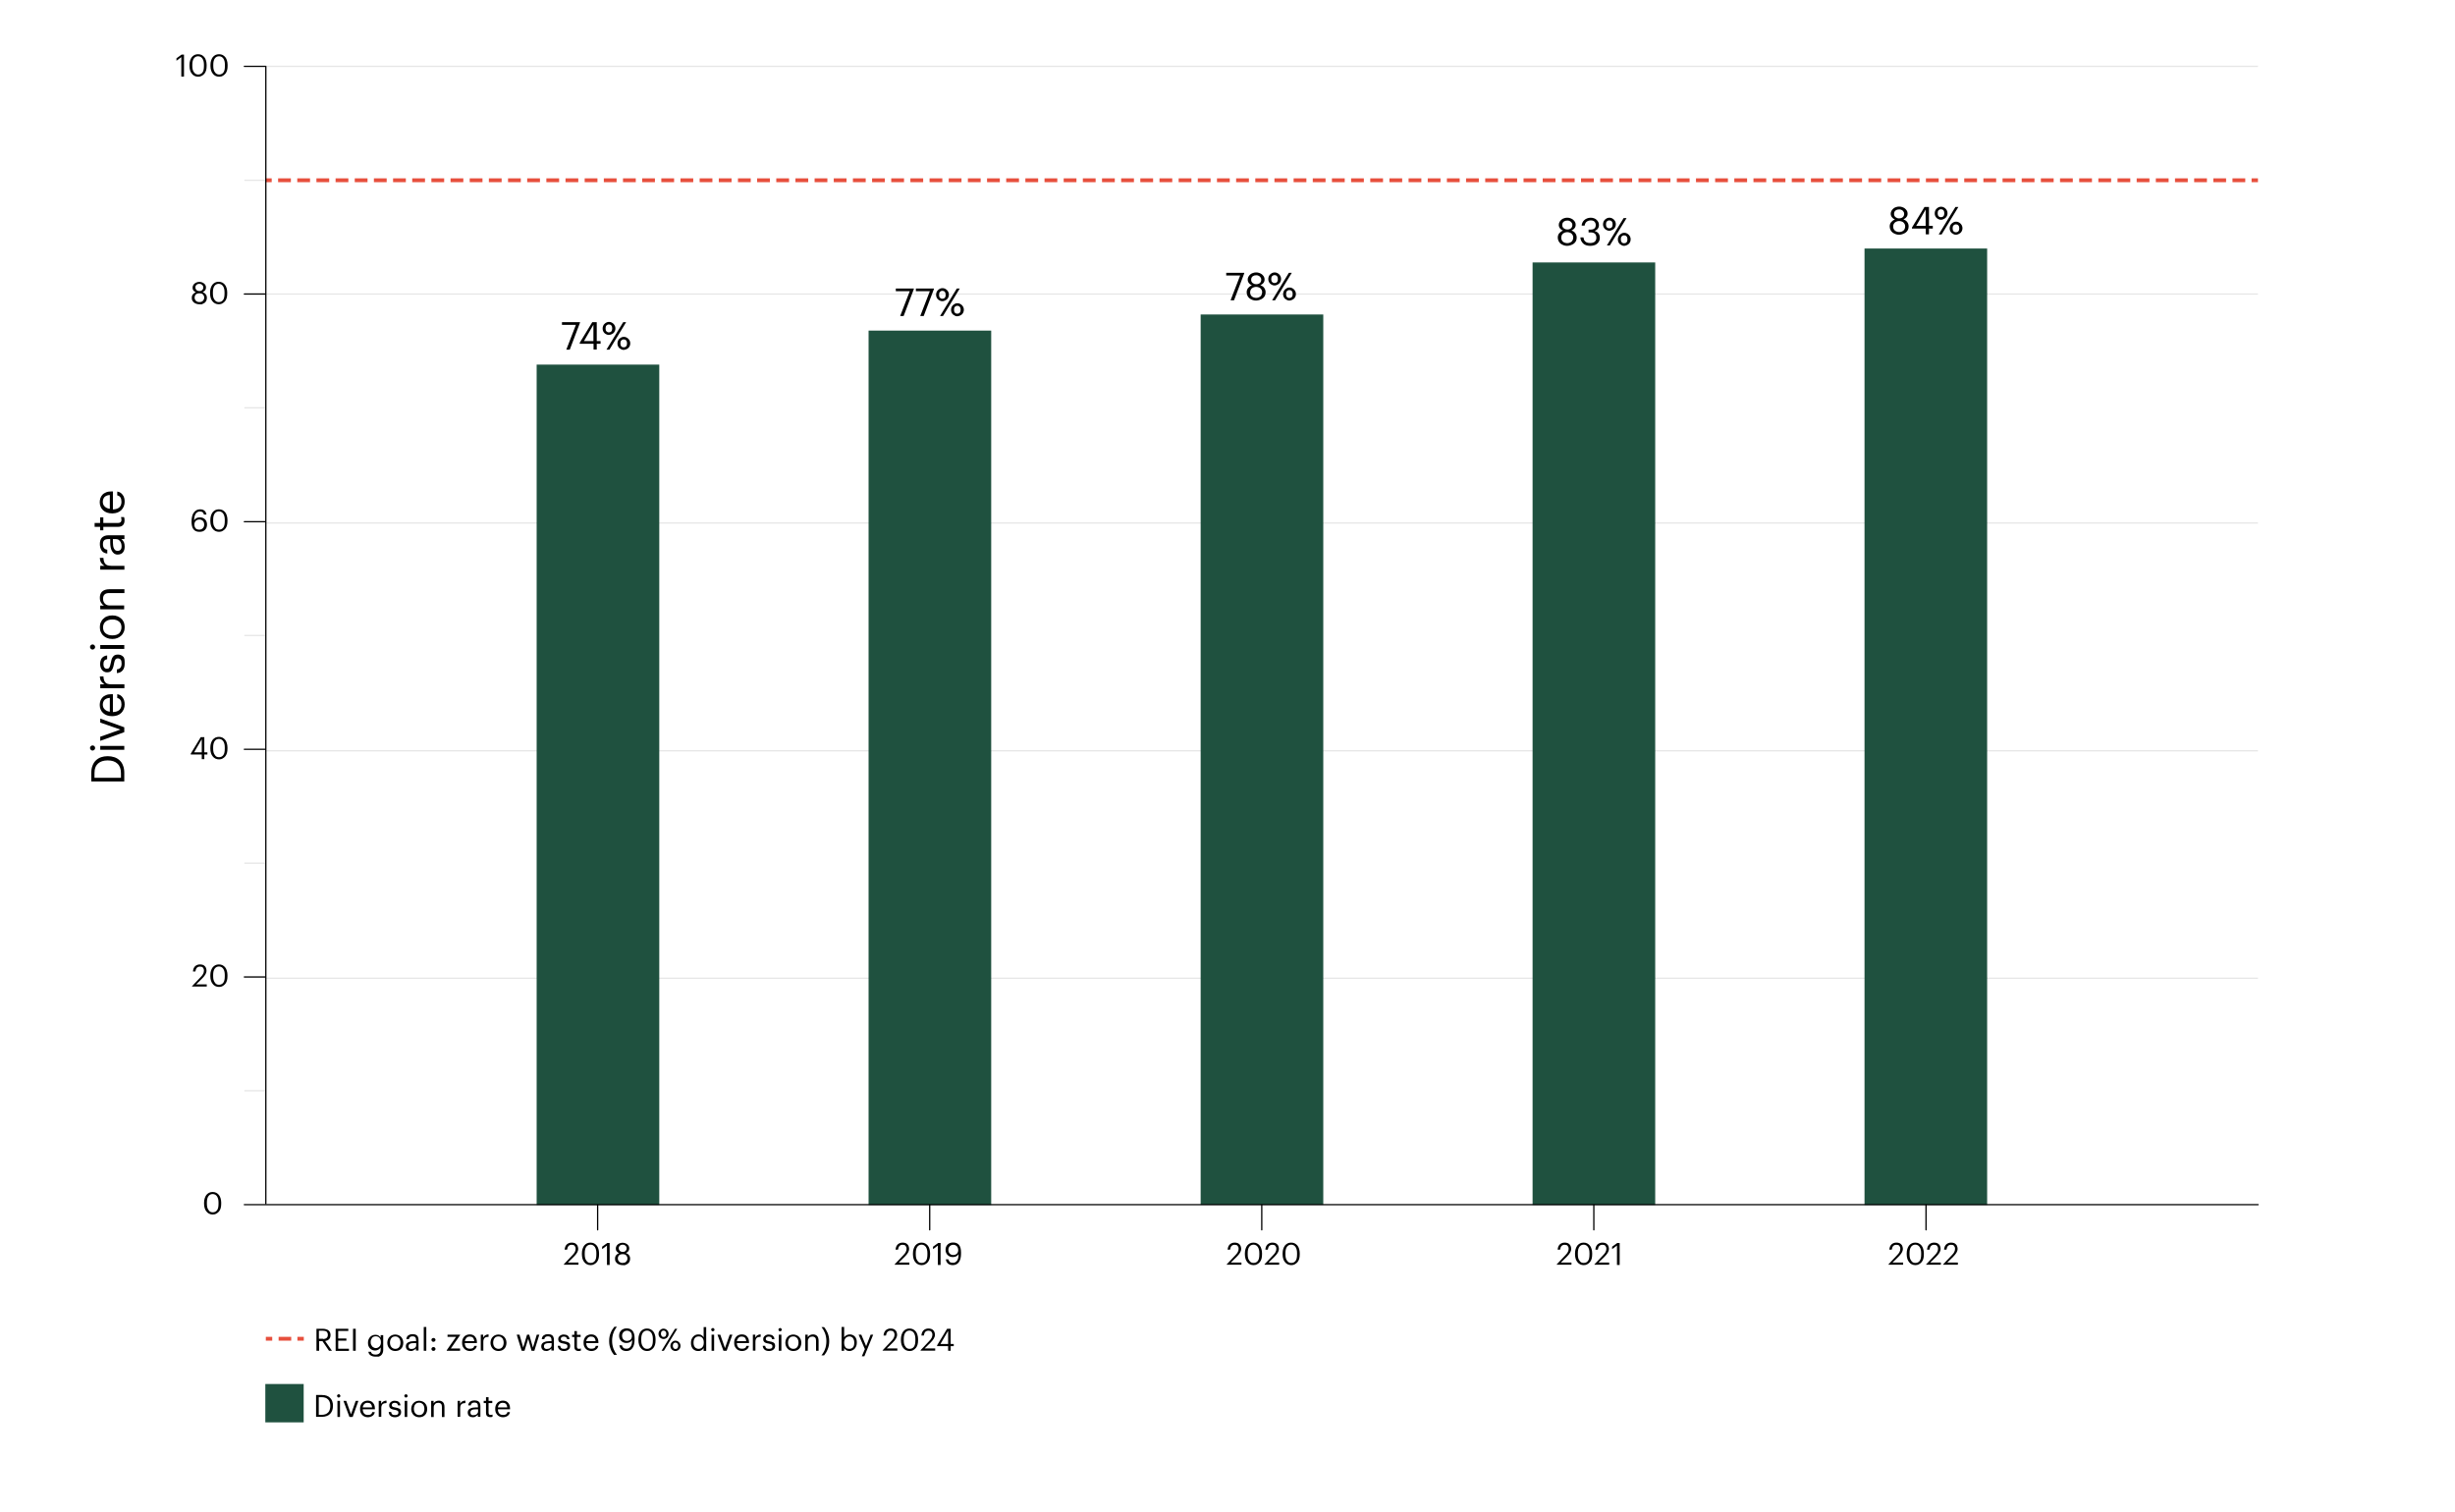 <?xml version="1.0" encoding="utf-8" standalone="no"?>
<!-- Generator: Adobe Illustrator 27.4.0, SVG Export Plug-In . SVG Version: 6.00 Build 0)  --><svg xmlns="http://www.w3.org/2000/svg" xmlns:xlink="http://www.w3.org/1999/xlink" id="Layer_1" style="enable-background:new 0 0 1920 1183;" version="1.1" viewBox="0 0 1920 1183" x="0px" xml:space="preserve" y="0px">
<style type="text/css">
	.st0{fill:none;stroke:#E6E6E6;stroke-miterlimit:10;}
	.st1{fill:none;stroke:#E74F3D;stroke-width:3;stroke-miterlimit:10;}
	.st2{fill:none;stroke:#E74F3D;stroke-width:3;stroke-miterlimit:10;stroke-dasharray:9.857,4.928;}
	.st3{enable-background:new    ;}
	.st4{fill:#1F513F;}
	.st5{fill:none;stroke:#E74F3D;stroke-width:3;stroke-miterlimit:10;stroke-dasharray:9.99,4.995;}
	.st6{fill:none;stroke:#000000;stroke-linecap:round;stroke-linejoin:round;stroke-miterlimit:10;}
</style>
<g id="lines">
	<line class="st0" x1="207.5" x2="1765.9" y1="230" y2="230"/>
	<line class="st0" x1="207.5" x2="1765.9" y1="51.9" y2="51.9"/>
	<line class="st0" x1="207.5" x2="1765.9" y1="587.3" y2="587.3"/>
	<line class="st0" x1="207.5" x2="1765.9" y1="765.2" y2="765.2"/>
	<line class="st0" x1="207.5" x2="1765.9" y1="409.1" y2="409.1"/>
</g>
<g id="Layer_6">
	<g>
		<g>
			<line class="st1" x1="207.9" x2="212.9" y1="1047.2" y2="1047.2"/>
			<line class="st2" x1="217.9" x2="230.2" y1="1047.2" y2="1047.2"/>
			<line class="st1" x1="232.6" x2="237.6" y1="1047.2" y2="1047.2"/>
		</g>
	</g>
	<g class="st3">
		<path d="M247.3,1039.4h5.2c0.8,0,1.6,0.1,2.3,0.3c0.7,0.2,1.4,0.5,1.9,0.8c0.5,0.4,1,0.9,1.3,1.5c0.3,0.6,0.5,1.3,0.5,2.2v0.1    c0,0.7-0.1,1.3-0.3,1.9s-0.5,1-0.9,1.4c-0.4,0.4-0.8,0.7-1.3,0.9c-0.5,0.2-1.1,0.4-1.7,0.5l5.3,7.6h-2.3l-5.1-7.5h-2.6v7.5h-2.1    V1039.4z M252.6,1047.4c1.2,0,2.2-0.3,2.8-0.8c0.6-0.5,1-1.3,1-2.4v-0.1c0-0.6-0.1-1.1-0.3-1.5c-0.2-0.4-0.4-0.7-0.7-1    c-0.3-0.2-0.7-0.4-1.2-0.5c-0.5-0.1-1-0.2-1.6-0.2h-3.2v6.3H252.6z"/>
		<path d="M262.4,1039.4h10v1.7h-7.9v5.9h6.4v1.7h-6.4v6.3h8.4v1.7h-10.4V1039.4z"/>
		<path d="M276.1,1039.4h2.1v17.2h-2.1V1039.4z"/>
		<path d="M293.8,1061.2c-0.9,0-1.7-0.1-2.4-0.3c-0.7-0.2-1.2-0.5-1.7-0.8c-0.5-0.3-0.8-0.8-1.1-1.2c-0.3-0.5-0.4-1-0.5-1.5h2    c0.3,1.5,1.5,2.2,3.6,2.2c1.2,0,2.2-0.3,2.9-0.9c0.7-0.6,1.1-1.6,1.1-2.9v-1.8c-0.2,0.3-0.4,0.6-0.7,0.9c-0.3,0.3-0.6,0.5-1,0.8    c-0.4,0.2-0.8,0.4-1.2,0.5c-0.4,0.1-0.9,0.2-1.3,0.2c-0.8,0-1.6-0.1-2.3-0.4c-0.7-0.3-1.3-0.7-1.8-1.2c-0.5-0.5-0.9-1.2-1.2-1.9    c-0.3-0.7-0.4-1.5-0.4-2.4v-0.2c0-0.8,0.1-1.7,0.4-2.4c0.3-0.8,0.7-1.4,1.2-2c0.5-0.6,1.1-1,1.8-1.3c0.7-0.3,1.5-0.5,2.4-0.5    c1.1,0,1.9,0.2,2.6,0.7c0.7,0.4,1.2,1,1.5,1.6v-2h2v11.7c0,0.9-0.2,1.7-0.5,2.4c-0.3,0.7-0.7,1.2-1.2,1.7c-0.5,0.4-1.2,0.8-1.9,1    C295.5,1061.1,294.7,1061.2,293.8,1061.2z M293.8,1054.5c0.6,0,1.1-0.1,1.6-0.3c0.5-0.2,0.9-0.5,1.3-0.9c0.4-0.4,0.7-0.8,0.9-1.4    c0.2-0.5,0.3-1.2,0.3-1.9v-0.2c0-1.4-0.4-2.5-1.1-3.3c-0.7-0.8-1.7-1.2-2.9-1.2c-0.6,0-1.2,0.1-1.7,0.3c-0.5,0.2-0.9,0.5-1.2,0.9    c-0.3,0.4-0.6,0.9-0.8,1.4c-0.2,0.5-0.3,1.1-0.3,1.8v0.2c0,0.7,0.1,1.3,0.3,1.8c0.2,0.5,0.5,1,0.8,1.4c0.3,0.4,0.8,0.7,1.2,0.9    C292.8,1054.4,293.3,1054.5,293.8,1054.5z"/>
		<path d="M309.1,1056.8c-0.9,0-1.7-0.2-2.5-0.5c-0.8-0.3-1.4-0.8-1.9-1.3c-0.5-0.6-1-1.2-1.3-2c-0.3-0.8-0.5-1.6-0.5-2.5v-0.2    c0-0.9,0.2-1.8,0.5-2.6c0.3-0.8,0.7-1.5,1.3-2c0.5-0.6,1.2-1,1.9-1.3c0.8-0.3,1.6-0.5,2.5-0.5c0.9,0,1.7,0.2,2.5,0.5    c0.8,0.3,1.4,0.7,2,1.3c0.5,0.6,1,1.2,1.3,2c0.3,0.8,0.5,1.6,0.5,2.6v0.2c0,0.9-0.2,1.8-0.5,2.6c-0.3,0.8-0.7,1.5-1.3,2    c-0.6,0.6-1.2,1-2,1.3C310.8,1056.6,310,1056.8,309.1,1056.8z M309.1,1055.1c0.6,0,1.2-0.1,1.7-0.3c0.5-0.2,0.9-0.5,1.3-1    c0.4-0.4,0.6-0.9,0.8-1.5s0.3-1.2,0.3-1.9v-0.2c0-0.7-0.1-1.4-0.3-2s-0.5-1.1-0.8-1.5c-0.4-0.4-0.8-0.7-1.3-1    c-0.5-0.2-1.1-0.3-1.7-0.3s-1.2,0.1-1.7,0.3c-0.5,0.2-0.9,0.5-1.3,1c-0.4,0.4-0.6,0.9-0.8,1.5s-0.3,1.2-0.3,1.9v0.2    c0,1.4,0.4,2.6,1.1,3.4S307.8,1055.1,309.1,1055.1z"/>
		<path d="M321.5,1056.8c-0.6,0-1.1-0.1-1.6-0.2s-1-0.4-1.3-0.7s-0.7-0.7-0.9-1.2c-0.2-0.5-0.3-1-0.3-1.7c0-0.7,0.2-1.3,0.5-1.8    c0.4-0.5,0.8-0.9,1.4-1.2c0.6-0.3,1.3-0.5,2-0.7c0.8-0.1,1.5-0.2,2.3-0.2h1.8v-0.9c0-1-0.2-1.7-0.6-2.2c-0.4-0.4-1.1-0.7-2.1-0.7    c-1.7,0-2.7,0.7-2.9,2.2h-2c0.1-0.7,0.2-1.3,0.5-1.8s0.7-0.9,1.1-1.2c0.5-0.3,1-0.5,1.5-0.7c0.6-0.1,1.2-0.2,1.8-0.2    c0.6,0,1.2,0.1,1.7,0.2c0.6,0.1,1,0.4,1.5,0.7s0.8,0.8,1,1.4c0.3,0.6,0.4,1.3,0.4,2.2v8.3h-2v-1.6c-0.5,0.6-1,1-1.6,1.3    S322.4,1056.8,321.5,1056.8z M321.7,1055.2c0.5,0,1-0.1,1.5-0.2c0.5-0.1,0.8-0.3,1.2-0.6c0.3-0.3,0.6-0.6,0.8-0.9    c0.2-0.4,0.3-0.8,0.3-1.3v-1.6h-1.7c-0.6,0-1.2,0-1.7,0.1c-0.5,0.1-1,0.2-1.4,0.4c-0.4,0.2-0.7,0.4-0.9,0.8    c-0.2,0.3-0.3,0.7-0.3,1.2c0,0.7,0.2,1.2,0.5,1.5S320.8,1055.2,321.7,1055.2z"/>
		<path d="M331.4,1038h2v18.6h-2V1038z"/>
		<path d="M339,1049.6c-0.4,0-0.8-0.1-1.1-0.4c-0.3-0.3-0.5-0.7-0.5-1.1s0.2-0.8,0.5-1.1s0.7-0.4,1.1-0.4s0.8,0.1,1.1,0.4    c0.3,0.3,0.5,0.7,0.5,1.1s-0.2,0.8-0.5,1.1C339.7,1049.4,339.4,1049.6,339,1049.6z M339,1056.7c-0.4,0-0.8-0.1-1.1-0.4    c-0.3-0.3-0.5-0.7-0.5-1.1s0.2-0.8,0.5-1.1s0.7-0.4,1.1-0.4s0.8,0.1,1.1,0.4c0.3,0.3,0.5,0.7,0.5,1.1s-0.2,0.8-0.5,1.1    C339.7,1056.6,339.4,1056.7,339,1056.7z"/>
		<path d="M349.3,1056.3l7.4-10.6H350v-1.7h9.8v0.4l-7.2,10.4h7.2v1.8h-10.4V1056.3z"/>
		<path d="M367.4,1056.8c-0.9,0-1.7-0.2-2.4-0.5c-0.7-0.3-1.4-0.7-1.9-1.3c-0.5-0.6-1-1.2-1.3-2c-0.3-0.8-0.4-1.7-0.4-2.6v-0.2    c0-0.9,0.1-1.8,0.4-2.6c0.3-0.8,0.7-1.5,1.2-2c0.5-0.6,1.1-1,1.9-1.3c0.7-0.3,1.5-0.5,2.4-0.5c0.7,0,1.4,0.1,2.1,0.3    c0.7,0.2,1.3,0.6,1.8,1.1s0.9,1.1,1.3,1.9c0.3,0.8,0.5,1.7,0.5,2.9v0.6h-9.5c0,1.4,0.4,2.5,1.1,3.3c0.7,0.8,1.7,1.1,3,1.1    c2,0,3.1-0.7,3.3-2.2h2c-0.2,1.3-0.8,2.2-1.8,2.9C370.1,1056.5,368.9,1056.8,367.4,1056.8z M370.9,1049.1    c-0.1-1.3-0.5-2.2-1.1-2.8c-0.6-0.6-1.5-0.8-2.5-0.8c-1,0-1.9,0.3-2.5,1s-1.1,1.5-1.2,2.6H370.9z"/>
		<path d="M375.9,1044h2v2.3c0.2-0.4,0.4-0.7,0.7-1s0.5-0.6,0.9-0.8c0.3-0.2,0.7-0.4,1.1-0.5s0.9-0.2,1.5-0.2v1.9    c-0.6,0-1.2,0.1-1.7,0.2c-0.5,0.1-0.9,0.3-1.3,0.6s-0.6,0.7-0.8,1.2s-0.3,1.1-0.3,1.9v6.9h-2V1044z"/>
		<path d="M389.8,1056.8c-0.9,0-1.7-0.2-2.5-0.5c-0.8-0.3-1.4-0.8-1.9-1.3c-0.5-0.6-1-1.2-1.3-2c-0.3-0.8-0.5-1.6-0.5-2.5v-0.2    c0-0.9,0.2-1.8,0.5-2.6c0.3-0.8,0.7-1.5,1.3-2c0.5-0.6,1.2-1,1.9-1.3c0.8-0.3,1.6-0.5,2.5-0.5c0.9,0,1.7,0.2,2.5,0.5    c0.8,0.3,1.4,0.7,2,1.3c0.5,0.6,1,1.2,1.3,2c0.3,0.8,0.5,1.6,0.5,2.6v0.2c0,0.9-0.2,1.8-0.5,2.6c-0.3,0.8-0.7,1.5-1.3,2    c-0.6,0.6-1.2,1-2,1.3C391.5,1056.6,390.7,1056.8,389.8,1056.8z M389.8,1055.1c0.6,0,1.2-0.1,1.7-0.3c0.5-0.2,0.9-0.5,1.3-1    c0.4-0.4,0.6-0.9,0.8-1.5s0.3-1.2,0.3-1.9v-0.2c0-0.7-0.1-1.4-0.3-2s-0.5-1.1-0.8-1.5c-0.4-0.4-0.8-0.7-1.3-1    c-0.5-0.2-1.1-0.3-1.7-0.3s-1.2,0.1-1.7,0.3c-0.5,0.2-0.9,0.5-1.3,1c-0.4,0.4-0.6,0.9-0.8,1.5s-0.3,1.2-0.3,1.9v0.2    c0,1.4,0.4,2.6,1.1,3.4S388.6,1055.1,389.8,1055.1z"/>
		<path d="M404.1,1044h2.2l2.9,10.1l3-10.1h1.7l2.9,10.1l3-10.1h2l-3.9,12.6h-2.2l-2.6-9.4l-2.9,9.4H408L404.1,1044z"/>
		<path d="M427.4,1056.8c-0.6,0-1.1-0.1-1.6-0.2s-1-0.4-1.3-0.7s-0.7-0.7-0.9-1.2c-0.2-0.5-0.3-1-0.3-1.7c0-0.7,0.2-1.3,0.5-1.8    c0.4-0.5,0.8-0.9,1.4-1.2c0.6-0.3,1.3-0.5,2-0.7c0.8-0.1,1.5-0.2,2.3-0.2h1.8v-0.9c0-1-0.2-1.7-0.6-2.2c-0.4-0.4-1.1-0.7-2.1-0.7    c-1.7,0-2.7,0.7-2.9,2.2h-2c0.1-0.7,0.2-1.3,0.5-1.8s0.7-0.9,1.1-1.2c0.5-0.3,1-0.5,1.5-0.7c0.6-0.1,1.2-0.2,1.8-0.2    c0.6,0,1.2,0.1,1.7,0.2c0.6,0.1,1,0.4,1.5,0.7s0.8,0.8,1,1.4c0.3,0.6,0.4,1.3,0.4,2.2v8.3h-2v-1.6c-0.5,0.6-1,1-1.6,1.3    S428.3,1056.8,427.4,1056.8z M427.6,1055.2c0.5,0,1-0.1,1.5-0.2c0.5-0.1,0.8-0.3,1.2-0.6c0.3-0.3,0.6-0.6,0.8-0.9    c0.2-0.4,0.3-0.8,0.3-1.3v-1.6h-1.7c-0.6,0-1.2,0-1.7,0.1c-0.5,0.1-1,0.2-1.4,0.4c-0.4,0.2-0.7,0.4-0.9,0.8    c-0.2,0.3-0.3,0.7-0.3,1.2c0,0.7,0.2,1.2,0.5,1.5S426.7,1055.2,427.6,1055.2z"/>
		<path d="M441.1,1056.8c-1.5,0-2.7-0.4-3.5-1.1s-1.3-1.7-1.4-3h1.9c0.1,0.7,0.3,1.3,0.8,1.8c0.4,0.4,1.2,0.6,2.2,0.6    c1,0,1.7-0.2,2.1-0.5c0.4-0.3,0.6-0.8,0.6-1.5c0-0.7-0.2-1.1-0.7-1.4c-0.5-0.3-1.2-0.5-2.2-0.7c-0.8-0.1-1.5-0.3-2.1-0.5    s-1-0.4-1.3-0.7c-0.3-0.3-0.6-0.6-0.7-1c-0.2-0.4-0.2-0.9-0.2-1.4c0-0.6,0.1-1.1,0.4-1.5c0.3-0.4,0.6-0.8,1-1.1    c0.4-0.3,0.9-0.5,1.4-0.7c0.5-0.2,1-0.2,1.5-0.2c0.6,0,1.1,0.1,1.6,0.2s1,0.3,1.4,0.6c0.4,0.3,0.7,0.7,1,1.1    c0.3,0.5,0.4,1,0.5,1.7h-1.9c-0.1-0.7-0.4-1.2-0.8-1.5c-0.4-0.3-1-0.5-1.8-0.5c-0.7,0-1.3,0.2-1.7,0.5c-0.4,0.3-0.6,0.8-0.6,1.3    c0,0.3,0,0.5,0.1,0.7c0.1,0.2,0.2,0.4,0.5,0.5c0.2,0.2,0.5,0.3,0.9,0.4s0.9,0.2,1.4,0.3c0.6,0.1,1.2,0.3,1.8,0.4    c0.5,0.2,1,0.4,1.4,0.6c0.4,0.3,0.7,0.6,0.9,1s0.3,1,0.3,1.6c0,1.2-0.4,2.1-1.2,2.8S442.7,1056.8,441.1,1056.8z"/>
		<path d="M452.6,1056.8c-1.2,0-2-0.3-2.6-0.9c-0.6-0.6-0.8-1.4-0.8-2.4v-7.7h-1.8v-1.7h1.8v-2.9h2v2.9h2.9v1.7h-2.9v7.5    c0,1.2,0.5,1.8,1.6,1.8c0.3,0,0.6,0,0.8-0.1c0.2,0,0.5-0.1,0.7-0.2v1.7c-0.2,0.1-0.4,0.1-0.7,0.2S453,1056.8,452.6,1056.8z"/>
		<path d="M462.4,1056.8c-0.9,0-1.7-0.2-2.4-0.5c-0.7-0.3-1.4-0.7-1.9-1.3c-0.5-0.6-1-1.2-1.3-2c-0.3-0.8-0.4-1.7-0.4-2.6v-0.2    c0-0.9,0.1-1.8,0.4-2.6c0.3-0.8,0.7-1.5,1.2-2c0.5-0.6,1.1-1,1.9-1.3c0.7-0.3,1.5-0.5,2.4-0.5c0.7,0,1.4,0.1,2.1,0.3    c0.7,0.2,1.3,0.6,1.8,1.1s0.9,1.1,1.3,1.9c0.3,0.8,0.5,1.7,0.5,2.9v0.6h-9.5c0,1.4,0.4,2.5,1.1,3.3c0.7,0.8,1.7,1.1,3,1.1    c2,0,3.1-0.7,3.3-2.2h2c-0.2,1.3-0.8,2.2-1.8,2.9C465,1056.5,463.8,1056.8,462.4,1056.8z M465.8,1049.1c-0.1-1.3-0.5-2.2-1.1-2.8    c-0.6-0.6-1.5-0.8-2.5-0.8c-1,0-1.9,0.3-2.5,1s-1.1,1.5-1.2,2.6H465.8z"/>
		<path d="M480.5,1060.1c-0.6-0.6-1.1-1.4-1.6-2.1s-0.9-1.6-1.3-2.6s-0.6-1.9-0.9-3c-0.2-1.1-0.3-2.2-0.3-3.4s0.1-2.3,0.3-3.4    s0.5-2,0.9-3s0.8-1.8,1.3-2.6s1-1.5,1.6-2.2h2c-0.5,0.7-1.1,1.4-1.5,2.2c-0.5,0.8-0.9,1.6-1.2,2.5c-0.4,0.9-0.6,1.9-0.8,2.9    c-0.2,1.1-0.3,2.2-0.3,3.4c0,1.2,0.1,2.4,0.3,3.4c0.2,1.1,0.5,2,0.8,2.9c0.4,0.9,0.8,1.7,1.2,2.5c0.5,0.8,1,1.5,1.5,2.2H480.5z"/>
		<path d="M489.9,1056.8c-1.6,0-2.9-0.4-3.8-1.2c-0.9-0.8-1.5-1.9-1.7-3.3h2c0.2,0.9,0.6,1.5,1.1,2c0.5,0.5,1.4,0.7,2.5,0.7    c1.4,0,2.4-0.6,3.2-1.7c0.8-1.1,1.2-2.8,1.2-5.1c-0.4,0.7-1,1.3-1.8,1.7s-1.7,0.6-2.7,0.6c-0.8,0-1.6-0.1-2.3-0.4    s-1.3-0.7-1.8-1.2c-0.5-0.5-0.9-1.1-1.2-1.8c-0.3-0.7-0.4-1.4-0.4-2.2c0-0.9,0.1-1.6,0.4-2.4c0.3-0.7,0.7-1.3,1.2-1.8    c0.5-0.5,1.1-0.9,1.9-1.2c0.7-0.3,1.5-0.4,2.5-0.4c2,0,3.6,0.7,4.6,2c1,1.3,1.5,3.2,1.5,5.7v1.1c0,2.9-0.6,5.1-1.7,6.6    S492,1056.8,489.9,1056.8z M490.3,1048.9c0.6,0,1.1-0.1,1.6-0.3c0.5-0.2,0.9-0.4,1.2-0.7c0.4-0.3,0.6-0.7,0.8-1.2    c0.2-0.5,0.3-1,0.3-1.5c0-1.4-0.4-2.5-1.1-3.2c-0.7-0.7-1.7-1.1-2.8-1.1c-0.6,0-1.1,0.1-1.5,0.3c-0.5,0.2-0.9,0.5-1.2,0.8    c-0.3,0.3-0.6,0.8-0.8,1.2c-0.2,0.5-0.3,1-0.3,1.6c0,1.2,0.3,2.2,1,2.9C488.2,1048.5,489.1,1048.9,490.3,1048.9z"/>
		<path d="M506.1,1056.8c-1,0-2-0.2-2.8-0.6c-0.8-0.4-1.6-1-2.1-1.7c-0.6-0.7-1.1-1.6-1.4-2.6c-0.3-1-0.5-2.2-0.5-3.4v-1    c0-1.3,0.2-2.4,0.5-3.4c0.3-1,0.8-1.9,1.3-2.6c0.6-0.7,1.3-1.3,2.1-1.7c0.8-0.4,1.8-0.6,2.8-0.6s2,0.2,2.8,0.6    c0.8,0.4,1.5,1,2.1,1.7c0.6,0.7,1,1.6,1.3,2.6c0.3,1,0.5,2.1,0.5,3.3v1c0,1.2-0.1,2.4-0.4,3.4c-0.3,1-0.7,1.9-1.3,2.6    c-0.6,0.7-1.3,1.3-2.1,1.7C508.1,1056.6,507.2,1056.8,506.1,1056.8z M506.1,1055.1c1.5,0,2.6-0.6,3.4-1.7s1.1-2.8,1.1-5v-1    c0-1-0.1-1.9-0.3-2.7s-0.5-1.5-0.9-2.1c-0.4-0.6-0.9-1-1.4-1.3c-0.6-0.3-1.2-0.5-1.9-0.5c-1.5,0-2.6,0.6-3.4,1.7    c-0.8,1.1-1.2,2.8-1.2,4.9v1c0,2.2,0.4,3.8,1.3,4.9C503.6,1054.6,504.7,1055.1,506.1,1055.1z"/>
		<path d="M519,1047.4c-0.5,0-1-0.1-1.5-0.3c-0.5-0.2-0.9-0.5-1.3-0.8c-0.4-0.4-0.7-0.8-0.9-1.3c-0.2-0.5-0.3-1-0.3-1.6    c0-0.6,0.1-1.1,0.3-1.6c0.2-0.5,0.5-0.9,0.9-1.3c0.4-0.4,0.8-0.6,1.2-0.9c0.5-0.2,1-0.3,1.5-0.3s1,0.1,1.5,0.3s0.9,0.5,1.3,0.9    c0.4,0.4,0.6,0.8,0.9,1.3c0.2,0.5,0.3,1,0.3,1.6c0,0.6-0.1,1.1-0.3,1.6c-0.2,0.5-0.5,0.9-0.9,1.3s-0.8,0.6-1.3,0.8    C520,1047.3,519.5,1047.4,519,1047.4z M519,1045.8c0.7,0,1.2-0.2,1.5-0.6s0.6-1,0.6-1.9c0-0.8-0.2-1.4-0.6-1.8    c-0.4-0.4-0.9-0.7-1.5-0.7c-0.6,0-1.2,0.2-1.5,0.6c-0.4,0.4-0.6,1.1-0.6,1.9c0,0.8,0.2,1.4,0.6,1.8    C517.8,1045.6,518.3,1045.8,519,1045.8z M527.9,1039.4h1.8l-10.5,17.2h-1.8L527.9,1039.4z M528.3,1056.8c-0.5,0-1-0.1-1.5-0.3    c-0.5-0.2-0.9-0.5-1.3-0.8c-0.4-0.4-0.7-0.8-0.9-1.3c-0.2-0.5-0.3-1-0.3-1.6c0-0.6,0.1-1.1,0.3-1.6c0.2-0.5,0.5-0.9,0.9-1.3    c0.4-0.4,0.8-0.6,1.2-0.9c0.5-0.2,1-0.3,1.5-0.3s1,0.1,1.5,0.3c0.5,0.2,0.9,0.5,1.3,0.9c0.4,0.4,0.6,0.8,0.9,1.3    c0.2,0.5,0.3,1,0.3,1.6c0,0.6-0.1,1.1-0.3,1.6c-0.2,0.5-0.5,0.9-0.9,1.3c-0.4,0.4-0.8,0.6-1.3,0.8    C529.3,1056.7,528.8,1056.8,528.3,1056.8z M528.3,1055.2c0.7,0,1.2-0.2,1.5-0.6s0.6-1,0.6-1.9c0-0.8-0.2-1.4-0.6-1.8    c-0.4-0.4-0.9-0.7-1.5-0.7c-0.6,0-1.2,0.2-1.5,0.6c-0.4,0.4-0.6,1.1-0.6,1.9c0,0.8,0.2,1.4,0.6,1.8    C527.1,1055,527.6,1055.2,528.3,1055.2z"/>
		<path d="M546.1,1056.8c-0.8,0-1.6-0.1-2.3-0.4c-0.7-0.3-1.3-0.7-1.8-1.2c-0.5-0.5-0.9-1.2-1.2-2c-0.3-0.8-0.4-1.7-0.4-2.6v-0.2    c0-1,0.1-1.8,0.4-2.6c0.3-0.8,0.7-1.5,1.2-2.1c0.5-0.6,1.1-1,1.8-1.4c0.7-0.3,1.5-0.5,2.4-0.5c1.1,0,1.9,0.2,2.6,0.7    c0.7,0.4,1.2,1,1.5,1.6v-8h2v18.6h-2v-2.2c-0.2,0.3-0.4,0.6-0.7,0.9c-0.3,0.3-0.6,0.5-1,0.8c-0.4,0.2-0.8,0.4-1.2,0.5    C547,1056.7,546.6,1056.8,546.1,1056.8z M546.3,1055.1c0.6,0,1.1-0.1,1.6-0.3c0.5-0.2,1-0.5,1.3-0.9c0.4-0.4,0.7-0.9,0.9-1.5    c0.2-0.6,0.3-1.3,0.3-2.1v-0.2c0-1.6-0.4-2.8-1.1-3.6c-0.7-0.8-1.7-1.1-2.9-1.1c-1.2,0-2.2,0.4-2.9,1.2c-0.7,0.8-1.1,2-1.1,3.5    v0.2c0,0.8,0.1,1.5,0.3,2.1s0.5,1.1,0.8,1.4c0.3,0.4,0.7,0.7,1.2,0.9C545.3,1055,545.8,1055.1,546.3,1055.1z"/>
		<path d="M557.5,1041.4c-0.4,0-0.7-0.1-0.9-0.4s-0.4-0.6-0.4-0.9c0-0.4,0.1-0.7,0.4-0.9s0.6-0.4,0.9-0.4s0.7,0.1,0.9,0.4    s0.4,0.6,0.4,0.9c0,0.4-0.1,0.7-0.4,0.9S557.8,1041.4,557.5,1041.4z M556.5,1044h2v12.6h-2V1044z"/>
		<path d="M561.1,1044h2.2l3.7,10.5l3.7-10.5h2.1l-4.5,12.6h-2.5L561.1,1044z"/>
		<path d="M580.2,1056.8c-0.9,0-1.7-0.2-2.4-0.5c-0.7-0.3-1.4-0.7-1.9-1.3c-0.5-0.6-1-1.2-1.3-2c-0.3-0.8-0.4-1.7-0.4-2.6v-0.2    c0-0.9,0.1-1.8,0.4-2.6c0.3-0.8,0.7-1.5,1.2-2c0.5-0.6,1.1-1,1.9-1.3c0.7-0.3,1.5-0.5,2.4-0.5c0.7,0,1.4,0.1,2.1,0.3    c0.7,0.2,1.3,0.6,1.8,1.1s0.9,1.1,1.3,1.9c0.3,0.8,0.5,1.7,0.5,2.9v0.6h-9.5c0,1.4,0.4,2.5,1.1,3.3c0.7,0.8,1.7,1.1,3,1.1    c2,0,3.1-0.7,3.3-2.2h2c-0.2,1.3-0.8,2.2-1.8,2.9C582.8,1056.5,581.6,1056.8,580.2,1056.8z M583.6,1049.1    c-0.1-1.3-0.5-2.2-1.1-2.8c-0.6-0.6-1.5-0.8-2.5-0.8c-1,0-1.9,0.3-2.5,1s-1.1,1.5-1.2,2.6H583.6z"/>
		<path d="M588.7,1044h2v2.3c0.2-0.4,0.4-0.7,0.7-1s0.5-0.6,0.9-0.8c0.3-0.2,0.7-0.4,1.1-0.5s0.9-0.2,1.5-0.2v1.9    c-0.6,0-1.2,0.1-1.7,0.2c-0.5,0.1-0.9,0.3-1.3,0.6s-0.6,0.7-0.8,1.2s-0.3,1.1-0.3,1.9v6.9h-2V1044z"/>
		<path d="M601.4,1056.8c-1.5,0-2.7-0.4-3.5-1.1s-1.3-1.7-1.4-3h1.9c0.1,0.7,0.3,1.3,0.8,1.8c0.4,0.4,1.2,0.6,2.2,0.6    c1,0,1.7-0.2,2.1-0.5c0.4-0.3,0.6-0.8,0.6-1.5c0-0.7-0.2-1.1-0.7-1.4c-0.5-0.3-1.2-0.5-2.2-0.7c-0.8-0.1-1.5-0.3-2.1-0.5    s-1-0.4-1.3-0.7c-0.3-0.3-0.6-0.6-0.7-1c-0.2-0.4-0.2-0.9-0.2-1.4c0-0.6,0.1-1.1,0.4-1.5c0.3-0.4,0.6-0.8,1-1.1    c0.4-0.3,0.9-0.5,1.4-0.7c0.5-0.2,1-0.2,1.5-0.2c0.6,0,1.1,0.1,1.6,0.2s1,0.3,1.4,0.6c0.4,0.3,0.7,0.7,1,1.1    c0.3,0.5,0.4,1,0.5,1.7h-1.9c-0.1-0.7-0.4-1.2-0.8-1.5c-0.4-0.3-1-0.5-1.8-0.5c-0.7,0-1.3,0.2-1.7,0.5c-0.4,0.3-0.6,0.8-0.6,1.3    c0,0.3,0,0.5,0.1,0.7c0.1,0.2,0.2,0.4,0.5,0.5c0.2,0.2,0.5,0.3,0.9,0.4s0.9,0.2,1.4,0.3c0.6,0.1,1.2,0.3,1.8,0.4    c0.5,0.2,1,0.4,1.4,0.6c0.4,0.3,0.7,0.6,0.9,1s0.3,1,0.3,1.6c0,1.2-0.4,2.1-1.2,2.8S603,1056.8,601.4,1056.8z"/>
		<path d="M610.1,1041.4c-0.4,0-0.7-0.1-0.9-0.4s-0.4-0.6-0.4-0.9c0-0.4,0.1-0.7,0.4-0.9s0.6-0.4,0.9-0.4s0.7,0.1,0.9,0.4    s0.4,0.6,0.4,0.9c0,0.4-0.1,0.7-0.4,0.9S610.5,1041.4,610.1,1041.4z M609.1,1044h2v12.6h-2V1044z"/>
		<path d="M620.4,1056.8c-0.9,0-1.7-0.2-2.5-0.5c-0.8-0.3-1.4-0.8-1.9-1.3c-0.5-0.6-1-1.2-1.3-2c-0.3-0.8-0.5-1.6-0.5-2.5v-0.2    c0-0.9,0.2-1.8,0.5-2.6c0.3-0.8,0.7-1.5,1.3-2c0.5-0.6,1.2-1,1.9-1.3c0.8-0.3,1.6-0.5,2.5-0.5c0.9,0,1.7,0.2,2.5,0.5    c0.8,0.3,1.4,0.7,2,1.3c0.5,0.6,1,1.2,1.3,2c0.3,0.8,0.5,1.6,0.5,2.6v0.2c0,0.9-0.2,1.8-0.5,2.6c-0.3,0.8-0.7,1.5-1.3,2    c-0.6,0.6-1.2,1-2,1.3C622.1,1056.6,621.3,1056.8,620.4,1056.8z M620.4,1055.1c0.6,0,1.2-0.1,1.7-0.3c0.5-0.2,0.9-0.5,1.3-1    c0.4-0.4,0.6-0.9,0.8-1.5s0.3-1.2,0.3-1.9v-0.2c0-0.7-0.1-1.4-0.3-2s-0.5-1.1-0.8-1.5c-0.4-0.4-0.8-0.7-1.3-1    c-0.5-0.2-1.1-0.3-1.7-0.3s-1.2,0.1-1.7,0.3c-0.5,0.2-0.9,0.5-1.3,1c-0.4,0.4-0.6,0.9-0.8,1.5s-0.3,1.2-0.3,1.9v0.2    c0,1.4,0.4,2.6,1.1,3.4S619.1,1055.1,620.4,1055.1z"/>
		<path d="M629.7,1044h2v2c0.3-0.6,0.8-1.1,1.5-1.5c0.7-0.4,1.5-0.7,2.6-0.7c0.6,0,1.2,0.1,1.8,0.3c0.5,0.2,1,0.5,1.4,0.9    c0.4,0.4,0.7,0.9,0.9,1.6c0.2,0.6,0.3,1.4,0.3,2.3v7.7h-2v-7.9c0-1.1-0.2-1.9-0.7-2.4s-1.2-0.8-2.2-0.8c-0.5,0-0.9,0.1-1.3,0.2    c-0.4,0.1-0.8,0.4-1.1,0.7c-0.3,0.3-0.6,0.7-0.8,1.1c-0.2,0.4-0.3,0.9-0.3,1.5v7.6h-2V1044z"/>
		<path d="M642.5,1060.1c0.5-0.7,1.1-1.4,1.5-2.2c0.5-0.8,0.9-1.6,1.2-2.5c0.4-0.9,0.6-1.9,0.8-2.9c0.2-1.1,0.3-2.2,0.3-3.4    c0-1.2-0.1-2.4-0.3-3.4c-0.2-1.1-0.5-2-0.8-2.9c-0.4-0.9-0.8-1.7-1.2-2.5c-0.5-0.8-1-1.5-1.5-2.2h2c0.5,0.7,1.1,1.4,1.5,2.1    c0.5,0.8,0.9,1.6,1.3,2.5s0.6,1.9,0.9,3c0.2,1.1,0.3,2.2,0.3,3.4s-0.1,2.3-0.3,3.4c-0.2,1.1-0.5,2-0.9,3c-0.4,0.9-0.8,1.8-1.3,2.6    c-0.5,0.8-1,1.5-1.5,2.1H642.5z"/>
		<path d="M664.4,1056.8c-1,0-1.9-0.2-2.6-0.7c-0.7-0.4-1.3-1-1.6-1.6v2.1h-2V1038h2v8.1c0.2-0.3,0.4-0.6,0.7-0.9    c0.3-0.3,0.6-0.5,1-0.7c0.4-0.2,0.8-0.4,1.2-0.5c0.4-0.1,0.9-0.2,1.3-0.2c0.8,0,1.6,0.1,2.3,0.4c0.7,0.3,1.3,0.7,1.8,1.2    s0.9,1.2,1.2,2s0.4,1.7,0.4,2.6v0.2c0,1-0.1,1.8-0.4,2.6c-0.3,0.8-0.7,1.5-1.2,2.1c-0.5,0.6-1.1,1-1.8,1.3    C666,1056.6,665.2,1056.8,664.4,1056.8z M664.2,1055.1c1.2,0,2.2-0.4,2.9-1.2c0.7-0.8,1-2,1-3.5v-0.2c0-0.8-0.1-1.5-0.3-2.1    c-0.2-0.6-0.5-1.1-0.8-1.5c-0.3-0.4-0.8-0.7-1.2-0.9c-0.5-0.2-1-0.3-1.5-0.3c-0.6,0-1.1,0.1-1.6,0.3c-0.5,0.2-0.9,0.5-1.3,0.9    s-0.7,0.9-0.9,1.5c-0.2,0.6-0.3,1.3-0.3,2.1v0.2c0,0.8,0.1,1.5,0.3,2.1s0.5,1.1,0.8,1.5c0.4,0.4,0.8,0.7,1.3,0.9    C663,1055,663.6,1055.1,664.2,1055.1z"/>
		<path d="M676.4,1055.3l-4.9-11.3h2.1l3.8,9l3.5-9h2l-6.9,16.9h-2L676.4,1055.3z"/>
		<path d="M690.4,1056.1l6.8-7.2c0.8-0.8,1.4-1.6,1.8-2.4c0.4-0.8,0.6-1.6,0.6-2.5c0-1-0.3-1.7-0.8-2.3s-1.3-0.8-2.3-0.8    c-1,0-1.8,0.3-2.4,0.9s-1,1.6-1.2,2.9h-1.9c0.1-0.8,0.2-1.6,0.5-2.3c0.3-0.7,0.7-1.3,1.1-1.7c0.5-0.5,1-0.8,1.7-1.1    s1.4-0.4,2.2-0.4c0.8,0,1.5,0.1,2.1,0.3c0.6,0.2,1.2,0.5,1.6,1c0.5,0.4,0.8,0.9,1,1.5c0.2,0.6,0.4,1.3,0.4,2    c0,1.1-0.3,2.1-0.9,3.1s-1.5,2.1-2.5,3.1l-4.7,4.6h8.3v1.7h-11.5V1056.1z"/>
		<path d="M711.4,1056.8c-1,0-2-0.2-2.8-0.6c-0.8-0.4-1.6-1-2.1-1.7c-0.6-0.7-1.1-1.6-1.4-2.6c-0.3-1-0.5-2.2-0.5-3.4v-1    c0-1.3,0.2-2.4,0.5-3.4c0.3-1,0.8-1.9,1.3-2.6c0.6-0.7,1.3-1.3,2.1-1.7c0.8-0.4,1.8-0.6,2.8-0.6s2,0.2,2.8,0.6    c0.8,0.4,1.5,1,2.1,1.7c0.6,0.7,1,1.6,1.3,2.6c0.3,1,0.5,2.1,0.5,3.3v1c0,1.2-0.1,2.4-0.4,3.4c-0.3,1-0.7,1.9-1.3,2.6    c-0.6,0.7-1.3,1.3-2.1,1.7C713.4,1056.6,712.5,1056.8,711.4,1056.8z M711.4,1055.1c1.5,0,2.6-0.6,3.4-1.7s1.1-2.8,1.1-5v-1    c0-1-0.1-1.9-0.3-2.7s-0.5-1.5-0.9-2.1c-0.4-0.6-0.9-1-1.4-1.3c-0.6-0.3-1.2-0.5-1.9-0.5c-1.5,0-2.6,0.6-3.4,1.7    c-0.8,1.1-1.2,2.8-1.2,4.9v1c0,2.2,0.4,3.8,1.3,4.9C708.8,1054.6,710,1055.1,711.4,1055.1z"/>
		<path d="M720,1056.1l6.8-7.2c0.8-0.8,1.4-1.6,1.8-2.4c0.4-0.8,0.6-1.6,0.6-2.5c0-1-0.3-1.7-0.8-2.3s-1.3-0.8-2.3-0.8    c-1,0-1.8,0.3-2.4,0.9s-1,1.6-1.2,2.9h-1.9c0.1-0.8,0.2-1.6,0.5-2.3c0.3-0.7,0.7-1.3,1.1-1.7c0.5-0.5,1-0.8,1.7-1.1    s1.4-0.4,2.2-0.4c0.8,0,1.5,0.1,2.1,0.3c0.6,0.2,1.2,0.5,1.6,1c0.5,0.4,0.8,0.9,1,1.5c0.2,0.6,0.4,1.3,0.4,2    c0,1.1-0.3,2.1-0.9,3.1s-1.5,2.1-2.5,3.1l-4.7,4.6h8.3v1.7H720V1056.1z"/>
		<path d="M741.5,1053h-8.6v-0.7l7.8-12.9h2.8v11.9h2.4v1.7h-2.4v3.6h-2V1053z M741.5,1051.3V1041l-6,10.3H741.5z"/>
	</g>
	<rect class="st4" height="30" width="30" x="207.5" y="1082.6"/>
	<g class="st3">
		<path d="M247.3,1091.2h4.5c1.5,0,2.8,0.2,3.8,0.6c1.1,0.4,2,1,2.7,1.8c0.7,0.8,1.3,1.6,1.6,2.7c0.4,1,0.5,2.1,0.5,3.3v0.2    c0,1.2-0.2,2.3-0.5,3.3c-0.3,1-0.9,1.9-1.6,2.7c-0.7,0.8-1.6,1.4-2.7,1.8c-1.1,0.4-2.4,0.7-3.9,0.7h-4.5V1091.2z M251.7,1106.7    c1.1,0,2.1-0.2,2.9-0.5c0.8-0.3,1.5-0.8,2.1-1.4c0.6-0.6,1-1.3,1.2-2.2c0.3-0.8,0.4-1.8,0.4-2.8v-0.2c0-1-0.1-1.9-0.4-2.7    c-0.2-0.8-0.6-1.5-1.2-2.1s-1.2-1.1-2.1-1.4c-0.8-0.3-1.9-0.5-3-0.5h-2.3v13.8H251.7z"/>
		<path d="M264.9,1093.2c-0.4,0-0.7-0.1-0.9-0.4s-0.4-0.6-0.4-0.9c0-0.4,0.1-0.7,0.4-0.9s0.6-0.4,0.9-0.4s0.7,0.1,0.9,0.4    s0.4,0.6,0.4,0.9c0,0.4-0.1,0.7-0.4,0.9S265.2,1093.2,264.9,1093.2z M263.9,1095.8h2v12.6h-2V1095.8z"/>
		<path d="M268.6,1095.8h2.2l3.7,10.5l3.7-10.5h2.1l-4.5,12.6h-2.5L268.6,1095.8z"/>
		<path d="M287.6,1108.6c-0.9,0-1.7-0.2-2.4-0.5c-0.7-0.3-1.4-0.7-1.9-1.3c-0.5-0.6-1-1.2-1.3-2c-0.3-0.8-0.4-1.7-0.4-2.6v-0.2    c0-0.9,0.1-1.8,0.4-2.6c0.3-0.8,0.7-1.5,1.2-2c0.5-0.6,1.1-1,1.9-1.3c0.7-0.3,1.5-0.5,2.4-0.5c0.7,0,1.4,0.1,2.1,0.3    c0.7,0.2,1.3,0.6,1.8,1.1s0.9,1.1,1.3,1.9c0.3,0.8,0.5,1.8,0.5,2.9v0.6h-9.5c0,1.4,0.4,2.5,1.1,3.3c0.7,0.8,1.7,1.1,3,1.1    c2,0,3.1-0.7,3.3-2.2h2c-0.2,1.3-0.8,2.2-1.8,2.9S289,1108.6,287.6,1108.6z M291,1100.9c-0.1-1.3-0.5-2.2-1.1-2.8    c-0.6-0.6-1.5-0.8-2.5-0.8c-1,0-1.9,0.3-2.5,1c-0.6,0.6-1.1,1.5-1.2,2.6H291z"/>
		<path d="M296.1,1095.8h2v2.3c0.2-0.4,0.4-0.7,0.7-1c0.2-0.3,0.5-0.6,0.9-0.8c0.3-0.2,0.7-0.4,1.1-0.5c0.4-0.1,0.9-0.2,1.5-0.2v1.9    c-0.6,0-1.2,0.1-1.7,0.2c-0.5,0.1-0.9,0.3-1.3,0.6c-0.4,0.3-0.6,0.7-0.8,1.2s-0.3,1.1-0.3,1.9v6.9h-2V1095.8z"/>
		<path d="M308.9,1108.6c-1.5,0-2.7-0.4-3.5-1.1c-0.9-0.7-1.3-1.7-1.4-3h1.9c0.1,0.7,0.3,1.3,0.8,1.8c0.4,0.4,1.2,0.6,2.2,0.6    c1,0,1.7-0.2,2.1-0.5c0.4-0.3,0.6-0.8,0.6-1.5c0-0.7-0.2-1.1-0.7-1.4s-1.2-0.5-2.2-0.7c-0.8-0.1-1.5-0.3-2.1-0.5    c-0.6-0.2-1-0.4-1.3-0.7c-0.3-0.3-0.6-0.6-0.7-1c-0.2-0.4-0.2-0.9-0.2-1.4c0-0.6,0.1-1.1,0.4-1.5c0.3-0.4,0.6-0.8,1-1.1    c0.4-0.3,0.9-0.5,1.4-0.7s1-0.2,1.5-0.2c0.6,0,1.1,0.1,1.6,0.2c0.5,0.1,1,0.3,1.4,0.6c0.4,0.3,0.7,0.7,1,1.1    c0.3,0.5,0.4,1,0.5,1.7h-1.9c-0.1-0.7-0.4-1.2-0.8-1.5c-0.4-0.3-1-0.5-1.8-0.5c-0.7,0-1.3,0.2-1.7,0.5c-0.4,0.3-0.6,0.8-0.6,1.3    c0,0.3,0,0.5,0.1,0.7c0.1,0.2,0.2,0.4,0.5,0.5c0.2,0.2,0.5,0.3,0.9,0.4s0.9,0.2,1.4,0.3c0.6,0.1,1.2,0.3,1.8,0.4    c0.5,0.2,1,0.4,1.4,0.6s0.7,0.6,0.9,1s0.3,1,0.3,1.6c0,1.2-0.4,2.1-1.2,2.8C311.5,1108.2,310.4,1108.6,308.9,1108.6z"/>
		<path d="M317.5,1093.2c-0.4,0-0.7-0.1-0.9-0.4s-0.4-0.6-0.4-0.9c0-0.4,0.1-0.7,0.4-0.9s0.6-0.4,0.9-0.4s0.7,0.1,0.9,0.4    s0.4,0.6,0.4,0.9c0,0.4-0.1,0.7-0.4,0.9S317.9,1093.2,317.5,1093.2z M316.5,1095.8h2v12.6h-2V1095.8z"/>
		<path d="M327.8,1108.6c-0.9,0-1.7-0.2-2.5-0.5c-0.8-0.3-1.4-0.8-1.9-1.3c-0.5-0.6-1-1.2-1.3-2c-0.3-0.8-0.5-1.6-0.5-2.5v-0.2    c0-0.9,0.2-1.8,0.5-2.6s0.7-1.5,1.3-2c0.5-0.6,1.2-1,1.9-1.3c0.8-0.3,1.6-0.5,2.5-0.5c0.9,0,1.7,0.2,2.5,0.5    c0.8,0.3,1.4,0.7,2,1.3c0.5,0.6,1,1.2,1.3,2c0.3,0.8,0.5,1.6,0.5,2.6v0.2c0,0.9-0.2,1.8-0.5,2.6c-0.3,0.8-0.7,1.5-1.3,2    c-0.6,0.6-1.2,1-2,1.3S328.7,1108.6,327.8,1108.6z M327.8,1106.9c0.6,0,1.2-0.1,1.7-0.3c0.5-0.2,0.9-0.5,1.3-1    c0.4-0.4,0.6-0.9,0.8-1.5c0.2-0.6,0.3-1.2,0.3-1.9v-0.2c0-0.7-0.1-1.4-0.3-2c-0.2-0.6-0.5-1.1-0.8-1.5c-0.4-0.4-0.8-0.7-1.3-1    c-0.5-0.2-1.1-0.3-1.7-0.3s-1.2,0.1-1.7,0.3c-0.5,0.2-0.9,0.5-1.3,1c-0.4,0.4-0.6,0.9-0.8,1.5c-0.2,0.6-0.3,1.2-0.3,1.9v0.2    c0,1.4,0.4,2.6,1.1,3.4S326.6,1106.9,327.8,1106.9z"/>
		<path d="M337.1,1095.8h2v2c0.3-0.6,0.8-1.1,1.5-1.5c0.7-0.4,1.5-0.7,2.6-0.7c0.6,0,1.2,0.1,1.8,0.3c0.5,0.2,1,0.5,1.4,0.9    c0.4,0.4,0.7,0.9,0.9,1.6c0.2,0.6,0.3,1.4,0.3,2.3v7.7h-2v-7.9c0-1.1-0.2-1.9-0.7-2.4c-0.5-0.5-1.2-0.8-2.2-0.8    c-0.5,0-0.9,0.1-1.3,0.2c-0.4,0.1-0.8,0.4-1.1,0.7c-0.3,0.3-0.6,0.7-0.8,1.1s-0.3,0.9-0.3,1.5v7.6h-2V1095.8z"/>
		<path d="M357.8,1095.8h2v2.3c0.2-0.4,0.4-0.7,0.7-1c0.2-0.3,0.5-0.6,0.9-0.8c0.3-0.2,0.7-0.4,1.1-0.5c0.4-0.1,0.9-0.2,1.5-0.2v1.9    c-0.6,0-1.2,0.1-1.7,0.2c-0.5,0.1-0.9,0.3-1.3,0.6c-0.4,0.3-0.6,0.7-0.8,1.2s-0.3,1.1-0.3,1.9v6.9h-2V1095.8z"/>
		<path d="M369.9,1108.6c-0.6,0-1.1-0.1-1.6-0.2c-0.5-0.1-1-0.4-1.3-0.7c-0.4-0.3-0.7-0.7-0.9-1.2c-0.2-0.5-0.3-1-0.3-1.7    c0-0.7,0.2-1.3,0.5-1.8c0.4-0.5,0.8-0.9,1.4-1.2c0.6-0.3,1.3-0.5,2-0.7c0.8-0.1,1.5-0.2,2.3-0.2h1.8v-0.9c0-1-0.2-1.7-0.6-2.2    c-0.4-0.4-1.1-0.7-2.1-0.7c-1.7,0-2.7,0.7-2.9,2.2h-2c0.1-0.7,0.2-1.3,0.5-1.8s0.7-0.9,1.1-1.2c0.5-0.3,1-0.5,1.5-0.7    c0.6-0.1,1.2-0.2,1.8-0.2c0.6,0,1.2,0.1,1.7,0.2c0.6,0.1,1,0.4,1.5,0.7s0.8,0.8,1,1.4c0.3,0.6,0.4,1.3,0.4,2.2v8.3h-2v-1.6    c-0.5,0.6-1,1-1.6,1.3C371.6,1108.4,370.8,1108.6,369.9,1108.6z M370.1,1107c0.5,0,1-0.1,1.5-0.2c0.5-0.1,0.8-0.3,1.2-0.6    c0.3-0.3,0.6-0.6,0.8-0.9c0.2-0.4,0.3-0.8,0.3-1.3v-1.6h-1.7c-0.6,0-1.2,0-1.7,0.1c-0.5,0.1-1,0.2-1.4,0.4    c-0.4,0.2-0.7,0.4-0.9,0.8c-0.2,0.3-0.3,0.7-0.3,1.2c0,0.7,0.2,1.2,0.5,1.5C368.6,1106.8,369.2,1107,370.1,1107z"/>
		<path d="M383.5,1108.5c-1.2,0-2-0.3-2.6-0.9c-0.6-0.6-0.8-1.4-0.8-2.4v-7.7h-1.8v-1.7h1.8v-2.9h2v2.9h2.9v1.7h-2.9v7.5    c0,1.2,0.5,1.8,1.6,1.8c0.3,0,0.6,0,0.8-0.1c0.2,0,0.5-0.1,0.7-0.2v1.7c-0.2,0.1-0.4,0.1-0.7,0.2    C384.3,1108.5,383.9,1108.5,383.5,1108.5z"/>
		<path d="M393.3,1108.6c-0.9,0-1.7-0.2-2.4-0.5c-0.7-0.3-1.4-0.7-1.9-1.3c-0.5-0.6-1-1.2-1.3-2c-0.3-0.8-0.4-1.7-0.4-2.6v-0.2    c0-0.9,0.1-1.8,0.4-2.6c0.3-0.8,0.7-1.5,1.2-2c0.5-0.6,1.1-1,1.9-1.3c0.7-0.3,1.5-0.5,2.4-0.5c0.7,0,1.4,0.1,2.1,0.3    c0.7,0.2,1.3,0.6,1.8,1.1s0.9,1.1,1.3,1.9c0.3,0.8,0.5,1.8,0.5,2.9v0.6h-9.5c0,1.4,0.4,2.5,1.1,3.3c0.7,0.8,1.7,1.1,3,1.1    c2,0,3.1-0.7,3.3-2.2h2c-0.2,1.3-0.8,2.2-1.8,2.9S394.8,1108.6,393.3,1108.6z M396.7,1100.9c-0.1-1.3-0.5-2.2-1.1-2.8    c-0.6-0.6-1.5-0.8-2.5-0.8c-1,0-1.9,0.3-2.5,1c-0.6,0.6-1.1,1.5-1.2,2.6H396.7z"/>
	</g>
</g>
<g id="Bars">
	<rect class="st4" height="657.3" width="95.9" x="419.7" y="285.2"/>
	<rect class="st4" height="683.9" width="95.9" x="679.3" y="258.6"/>
	<rect class="st4" height="696.4" width="95.9" x="939" y="246"/>
	<rect class="st4" height="737.2" width="95.9" x="1198.6" y="205.3"/>
	<rect class="st4" height="748.1" width="95.9" x="1458.2" y="194.4"/>
</g>
<g id="Goal">
	<g>
		<g>
			<line class="st1" x1="207.5" x2="212.5" y1="141" y2="141"/>
			<line class="st5" x1="217.5" x2="1758.4" y1="141" y2="141"/>
			<line class="st1" x1="1760.9" x2="1765.9" y1="141" y2="141"/>
		</g>
	</g>
</g>
<g id="Text">
	<g>
		<g class="st3">
			<path d="M441,988.9l6.8-7.2c0.8-0.8,1.4-1.6,1.8-2.4c0.4-0.8,0.6-1.6,0.6-2.5c0-1-0.3-1.7-0.8-2.3s-1.3-0.8-2.3-0.8     c-1,0-1.8,0.3-2.4,0.9s-1,1.6-1.2,2.9h-1.9c0.1-0.8,0.2-1.6,0.5-2.3c0.3-0.7,0.7-1.3,1.1-1.7c0.5-0.5,1-0.8,1.7-1.1     s1.4-0.4,2.2-0.4c0.8,0,1.5,0.1,2.1,0.3c0.6,0.2,1.2,0.5,1.6,1c0.5,0.4,0.8,0.9,1,1.5c0.2,0.6,0.4,1.3,0.4,2     c0,1.1-0.3,2.1-0.9,3.1s-1.5,2.1-2.5,3.1l-4.7,4.6h8.3v1.7H441V988.9z"/>
			<path d="M461.9,989.6c-1,0-2-0.2-2.8-0.6c-0.8-0.4-1.6-1-2.1-1.7c-0.6-0.7-1.1-1.6-1.4-2.6c-0.3-1-0.5-2.2-0.5-3.4v-1     c0-1.3,0.2-2.4,0.5-3.4c0.3-1,0.8-1.9,1.3-2.6c0.6-0.7,1.3-1.3,2.1-1.7c0.8-0.4,1.8-0.6,2.8-0.6s2,0.2,2.8,0.6     c0.8,0.4,1.5,1,2.1,1.7c0.6,0.7,1,1.6,1.3,2.6c0.3,1,0.5,2.1,0.5,3.3v1c0,1.2-0.1,2.4-0.4,3.4c-0.3,1-0.7,1.9-1.3,2.6     c-0.6,0.7-1.3,1.3-2.1,1.7C463.9,989.4,463,989.6,461.9,989.6z M461.9,987.9c1.5,0,2.6-0.6,3.4-1.7s1.1-2.8,1.1-5v-1     c0-1-0.1-1.9-0.3-2.7s-0.5-1.5-0.9-2.1c-0.4-0.6-0.9-1-1.4-1.3c-0.6-0.3-1.2-0.5-1.9-0.5c-1.5,0-2.6,0.6-3.4,1.7     c-0.8,1.1-1.2,2.8-1.2,4.9v1c0,2.2,0.4,3.8,1.3,4.9C459.4,987.4,460.5,987.9,461.9,987.9z"/>
			<path d="M474.7,974.3l-3.8,2.8v-1.9l4-2.9h1.9v17.2h-2.1V974.3z"/>
			<path d="M486.9,989.6c-0.7,0-1.4-0.1-2.1-0.3c-0.7-0.2-1.3-0.5-1.9-0.9c-0.6-0.4-1-1-1.4-1.6c-0.4-0.6-0.5-1.4-0.5-2.2     c0-1.2,0.3-2.1,0.9-2.8c0.6-0.7,1.4-1.3,2.3-1.6c-0.8-0.3-1.5-0.8-1.9-1.4c-0.5-0.6-0.7-1.3-0.7-2.2c0-0.7,0.2-1.3,0.5-1.9     c0.3-0.6,0.7-1,1.2-1.4c0.5-0.4,1.1-0.7,1.7-0.9c0.6-0.2,1.3-0.3,1.9-0.3c0.7,0,1.3,0.1,1.9,0.3c0.6,0.2,1.2,0.5,1.7,0.9     c0.5,0.4,0.9,0.8,1.2,1.4c0.3,0.5,0.4,1.2,0.4,1.8c0,0.9-0.2,1.6-0.7,2.2c-0.5,0.6-1.1,1.1-1.9,1.4c1,0.4,1.8,0.9,2.4,1.7     c0.6,0.7,0.9,1.7,0.9,2.8c0,0.9-0.2,1.6-0.5,2.3c-0.3,0.6-0.8,1.2-1.3,1.6c-0.6,0.4-1.2,0.7-1.9,1S487.6,989.6,486.9,989.6z      M486.9,987.9c0.5,0,1-0.1,1.5-0.2c0.5-0.2,0.9-0.4,1.2-0.7c0.3-0.3,0.6-0.7,0.8-1.1s0.3-0.9,0.3-1.5c0-0.6-0.1-1.1-0.3-1.5     c-0.2-0.4-0.5-0.8-0.8-1.1s-0.7-0.5-1.2-0.6c-0.4-0.1-0.9-0.2-1.4-0.2c-0.5,0-1,0.1-1.5,0.2c-0.5,0.1-0.9,0.4-1.2,0.6     s-0.6,0.6-0.8,1.1c-0.2,0.4-0.3,0.9-0.3,1.5c0,0.6,0.1,1.1,0.3,1.5c0.2,0.4,0.5,0.8,0.8,1.1c0.4,0.3,0.8,0.5,1.2,0.7     C485.9,987.9,486.4,987.9,486.9,987.9z M487,979.3c0.9,0,1.7-0.2,2.2-0.8c0.6-0.5,0.9-1.2,0.9-2.1c0-0.4-0.1-0.8-0.2-1.1     c-0.2-0.3-0.4-0.6-0.7-0.9c-0.3-0.2-0.6-0.4-1-0.6c-0.4-0.1-0.8-0.2-1.2-0.2c-0.4,0-0.9,0.1-1.2,0.2c-0.4,0.1-0.7,0.3-1,0.6     s-0.5,0.5-0.7,0.9c-0.2,0.3-0.2,0.7-0.2,1.2c0,0.4,0.1,0.8,0.3,1.2c0.2,0.3,0.4,0.6,0.7,0.9c0.3,0.2,0.6,0.4,1,0.5     S486.5,979.3,487,979.3z"/>
		</g>
	</g>
	<g>
		<g class="st3">
			<path d="M166.4,950c-1,0-2-0.2-2.8-0.6c-0.8-0.4-1.6-1-2.1-1.7c-0.6-0.7-1.1-1.6-1.4-2.6c-0.3-1-0.5-2.2-0.5-3.4v-1     c0-1.3,0.2-2.4,0.5-3.4c0.3-1,0.8-1.9,1.3-2.6c0.6-0.7,1.3-1.3,2.1-1.7c0.8-0.4,1.8-0.6,2.8-0.6s2,0.2,2.8,0.6     c0.8,0.4,1.5,1,2.1,1.7c0.6,0.7,1,1.6,1.3,2.6c0.3,1,0.5,2.1,0.5,3.3v1c0,1.2-0.1,2.4-0.4,3.4c-0.3,1-0.7,1.9-1.3,2.6     c-0.6,0.7-1.3,1.3-2.1,1.7C168.4,949.8,167.4,950,166.4,950z M166.4,948.3c1.5,0,2.6-0.6,3.4-1.7s1.1-2.8,1.1-5v-1     c0-1-0.1-1.9-0.3-2.7s-0.5-1.5-0.9-2.1c-0.4-0.6-0.9-1-1.4-1.3c-0.6-0.3-1.2-0.5-1.9-0.5c-1.5,0-2.6,0.6-3.4,1.7     c-0.8,1.1-1.2,2.8-1.2,4.9v1c0,2.2,0.4,3.8,1.3,4.9C163.8,947.8,165,948.3,166.4,948.3z"/>
		</g>
	</g>
	<g>
		<g class="st3">
			<path d="M150.3,771.3l6.8-7.2c0.8-0.8,1.4-1.6,1.8-2.4c0.4-0.8,0.6-1.6,0.6-2.5c0-1-0.3-1.7-0.8-2.3s-1.3-0.8-2.3-0.8     c-1,0-1.8,0.3-2.4,0.9s-1,1.6-1.2,2.9h-1.9c0.1-0.8,0.2-1.6,0.5-2.3c0.3-0.7,0.7-1.3,1.1-1.7c0.5-0.5,1-0.8,1.7-1.1     s1.4-0.4,2.2-0.4c0.8,0,1.5,0.1,2.1,0.3c0.6,0.2,1.2,0.5,1.6,1c0.5,0.4,0.8,0.9,1,1.5c0.2,0.6,0.4,1.3,0.4,2     c0,1.1-0.3,2.1-0.9,3.1s-1.5,2.1-2.5,3.1l-4.7,4.6h8.3v1.7h-11.5V771.3z"/>
			<path d="M171.3,772c-1,0-2-0.2-2.8-0.6c-0.8-0.4-1.6-1-2.1-1.7c-0.6-0.7-1.1-1.6-1.4-2.6c-0.3-1-0.5-2.2-0.5-3.4v-1     c0-1.3,0.2-2.4,0.5-3.4c0.3-1,0.8-1.9,1.3-2.6c0.6-0.7,1.3-1.3,2.1-1.7c0.8-0.4,1.8-0.6,2.8-0.6s2,0.2,2.8,0.6     c0.8,0.4,1.5,1,2.1,1.7c0.6,0.7,1,1.6,1.3,2.6c0.3,1,0.5,2.1,0.5,3.3v1c0,1.2-0.1,2.4-0.4,3.4c-0.3,1-0.7,1.9-1.3,2.6     c-0.6,0.7-1.3,1.3-2.1,1.7C173.3,771.8,172.3,772,171.3,772z M171.3,770.3c1.5,0,2.6-0.6,3.4-1.7s1.1-2.8,1.1-5v-1     c0-1-0.1-1.9-0.3-2.7s-0.5-1.5-0.9-2.1c-0.4-0.6-0.9-1-1.4-1.3c-0.6-0.3-1.2-0.5-1.9-0.5c-1.5,0-2.6,0.6-3.4,1.7     c-0.8,1.1-1.2,2.8-1.2,4.9v1c0,2.2,0.4,3.8,1.3,4.9C168.7,769.8,169.8,770.3,171.3,770.3z"/>
		</g>
	</g>
	<g>
		<g class="st3">
			<path d="M71.4,611.4v-6.8c0-2.2,0.3-4.1,1-5.8c0.6-1.6,1.5-3,2.7-4.1s2.5-1.9,4-2.4c1.5-0.5,3.2-0.8,5-0.8h0.3     c1.8,0,3.4,0.3,5,0.8c1.6,0.5,2.9,1.3,4.1,2.4s2.1,2.4,2.7,4.1c0.7,1.6,1,3.6,1,5.8v6.7H71.4z M94.6,604.8c0-3.3-0.9-5.8-2.8-7.5     c-1.8-1.7-4.3-2.5-7.5-2.5H84c-1.5,0-2.8,0.2-4.1,0.6c-1.2,0.4-2.3,1-3.2,1.8c-0.9,0.8-1.6,1.8-2.1,3.1s-0.7,2.8-0.7,4.6v3.5     h20.7V604.8z"/>
			<path d="M74.4,585.1c0,0.6-0.2,1-0.6,1.4c-0.4,0.4-0.9,0.6-1.4,0.6c-0.6,0-1-0.2-1.4-0.6s-0.6-0.9-0.6-1.4c0-0.6,0.2-1,0.6-1.4     c0.4-0.4,0.9-0.6,1.4-0.6c0.6,0,1,0.2,1.4,0.6C74.2,584,74.4,584.5,74.4,585.1z M78.4,586.5v-3h18.8v3H78.4z"/>
			<path d="M78.4,579.5v-3.2l15.8-5.6l-15.8-5.5v-3.1l18.8,6.8v3.8L78.4,579.5z"/>
			<path d="M97.5,551c0,1.3-0.2,2.5-0.7,3.7c-0.5,1.1-1.1,2.1-1.9,2.9s-1.8,1.4-3,1.9c-1.2,0.4-2.5,0.7-3.9,0.7h-0.3     c-1.4,0-2.7-0.2-3.9-0.6c-1.2-0.4-2.2-1-3.1-1.8c-0.9-0.8-1.5-1.7-2-2.8s-0.7-2.3-0.7-3.6c0-1.1,0.2-2.1,0.5-3.1s0.9-1.9,1.6-2.7     c0.7-0.8,1.7-1.4,2.9-1.9c1.2-0.5,2.6-0.7,4.3-0.7h1V557c2.2-0.1,3.8-0.6,5-1.6c1.1-1,1.7-2.5,1.7-4.4c0-2.9-1.1-4.6-3.3-5v-3     c1.9,0.3,3.3,1.2,4.3,2.7C97,547.1,97.5,548.9,97.5,551z M85.9,545.9c-1.9,0.1-3.3,0.7-4.2,1.6c-0.8,0.9-1.3,2.2-1.3,3.7     c0,1.5,0.5,2.8,1.5,3.7c1,1,2.3,1.6,4,1.8V545.9z"/>
			<path d="M78.4,538.3v-3h3.4c-1.1-0.6-1.9-1.4-2.6-2.3c-0.7-0.9-1-2.2-1.1-3.9h2.8c0,0.9,0.2,1.8,0.4,2.6c0.2,0.8,0.5,1.4,1,2     s1.1,1,1.8,1.2s1.7,0.4,2.9,0.4h10.3v3H78.4z"/>
			<path d="M97.5,519.1c0,2.3-0.5,4-1.6,5.3c-1.1,1.3-2.6,2-4.5,2.1v-2.9c1.1-0.1,2-0.5,2.7-1.2c0.6-0.7,1-1.7,1-3.3     c0-1.4-0.2-2.5-0.7-3.1c-0.5-0.6-1.2-1-2.2-1c-1,0-1.7,0.4-2.1,1.1c-0.4,0.7-0.8,1.8-1,3.3c-0.2,1.2-0.5,2.3-0.8,3.1     c-0.3,0.8-0.7,1.5-1.1,2c-0.4,0.5-0.9,0.9-1.5,1.1c-0.6,0.2-1.3,0.3-2.1,0.3c-0.9,0-1.6-0.2-2.3-0.6c-0.7-0.4-1.2-0.9-1.7-1.5     c-0.4-0.6-0.8-1.3-1-2.1c-0.2-0.8-0.3-1.5-0.3-2.2c0-0.8,0.1-1.6,0.3-2.4c0.2-0.8,0.5-1.5,0.9-2.1c0.4-0.6,1-1.1,1.7-1.5     c0.7-0.4,1.5-0.7,2.6-0.8v2.9c-1,0.2-1.8,0.6-2.2,1.2c-0.5,0.6-0.7,1.5-0.7,2.7c0,1.1,0.2,1.9,0.7,2.6s1.1,1,2,1     c0.4,0,0.8-0.1,1.1-0.2c0.3-0.1,0.6-0.4,0.8-0.7c0.2-0.3,0.4-0.8,0.6-1.4c0.2-0.6,0.3-1.3,0.5-2.1c0.2-1,0.4-1.9,0.6-2.7     c0.2-0.8,0.6-1.5,1-2.1c0.4-0.6,0.9-1,1.5-1.4c0.6-0.3,1.5-0.5,2.5-0.5c1.7,0,3.1,0.6,4.2,1.7S97.5,516.8,97.5,519.1z"/>
			<path d="M74.4,506.1c0,0.6-0.2,1-0.6,1.4c-0.4,0.4-0.9,0.6-1.4,0.6c-0.6,0-1-0.2-1.4-0.6s-0.6-0.9-0.6-1.4c0-0.6,0.2-1,0.6-1.4     c0.4-0.4,0.9-0.6,1.4-0.6c0.6,0,1,0.2,1.4,0.6C74.2,505.1,74.4,505.6,74.4,506.1z M78.4,507.6v-3h18.8v3H78.4z"/>
			<path d="M97.5,490.6c0,1.3-0.2,2.6-0.7,3.7c-0.5,1.1-1.1,2.1-2,2.9c-0.9,0.8-1.9,1.5-3,1.9c-1.2,0.5-2.4,0.7-3.8,0.7h-0.3     c-1.4,0-2.7-0.2-3.9-0.7s-2.2-1.1-3-1.9c-0.9-0.8-1.5-1.8-2-2.9c-0.5-1.1-0.7-2.4-0.7-3.7c0-1.3,0.2-2.6,0.7-3.7     c0.5-1.1,1.1-2.1,2-2.9c0.8-0.8,1.8-1.5,3-1.9c1.2-0.5,2.5-0.7,3.9-0.7h0.3c1.4,0,2.7,0.2,3.9,0.7c1.2,0.5,2.2,1.1,3,1.9     c0.9,0.8,1.5,1.8,2,2.9C97.3,488,97.5,489.3,97.5,490.6z M95,490.6c0-0.9-0.2-1.8-0.5-2.5c-0.3-0.8-0.8-1.4-1.4-1.9     s-1.4-0.9-2.2-1.2c-0.9-0.3-1.8-0.4-2.9-0.4h-0.3c-2.2,0-3.9,0.6-5.2,1.7c-1.3,1.1-1.9,2.6-1.9,4.5c0,1.9,0.6,3.4,1.9,4.5     c1.3,1.1,3,1.7,5.2,1.7h0.3c2.2,0,3.9-0.5,5.2-1.6C94.4,494,95,492.5,95,490.6z"/>
			<path d="M78.4,476.7v-3h3c-0.9-0.4-1.7-1.2-2.3-2.2c-0.7-1-1-2.3-1-3.9c0-1,0.1-1.9,0.4-2.7c0.3-0.8,0.7-1.5,1.3-2.1     c0.6-0.6,1.4-1,2.4-1.4c1-0.3,2.1-0.5,3.5-0.5h11.6v3H85.4c-1.7,0-2.9,0.4-3.6,1.1c-0.8,0.7-1.2,1.8-1.2,3.3c0,0.7,0.1,1.4,0.3,2     c0.2,0.6,0.5,1.2,1,1.7c0.4,0.5,1,0.9,1.6,1.2c0.6,0.3,1.4,0.4,2.2,0.4h11.4v3H78.4z"/>
			<path d="M78.4,445.6v-3h3.4c-1.1-0.6-1.9-1.4-2.6-2.3c-0.7-0.9-1-2.2-1.1-3.9h2.8c0,0.9,0.2,1.8,0.4,2.6c0.2,0.8,0.5,1.4,1,2     s1.1,1,1.8,1.2s1.7,0.4,2.9,0.4h10.3v3H78.4z"/>
			<path d="M97.5,427.6c0,0.9-0.1,1.7-0.3,2.4c-0.2,0.8-0.6,1.4-1,2c-0.5,0.6-1,1-1.7,1.3c-0.7,0.3-1.5,0.5-2.5,0.5     c-1.1,0-2-0.3-2.7-0.8c-0.7-0.5-1.3-1.2-1.8-2.1c-0.5-0.9-0.8-1.9-1-3c-0.2-1.1-0.3-2.3-0.3-3.5v-2.7h-1.4     c-1.5,0-2.6,0.3-3.3,0.9s-1,1.7-1,3.1c0,2.6,1.1,4,3.4,4.3v3c-1.1-0.1-2-0.4-2.7-0.8c-0.7-0.4-1.4-1-1.8-1.7s-0.8-1.5-1-2.3     c-0.2-0.9-0.3-1.7-0.3-2.6c0-0.9,0.1-1.8,0.3-2.6s0.6-1.6,1.1-2.2c0.5-0.6,1.2-1.1,2.1-1.5c0.9-0.4,2-0.6,3.3-0.6h12.4v3h-2.4     c0.9,0.7,1.6,1.5,2,2.4C97.3,425,97.5,426.2,97.5,427.6z M95.1,427.3c0-0.8-0.1-1.5-0.3-2.2c-0.2-0.7-0.5-1.3-0.9-1.8     c-0.4-0.5-0.9-0.9-1.4-1.2c-0.6-0.3-1.2-0.4-1.9-0.4h-2.3v2.6c0,0.9,0.1,1.8,0.2,2.6c0.1,0.8,0.3,1.5,0.6,2.1     c0.3,0.6,0.7,1,1.1,1.4c0.5,0.3,1,0.5,1.7,0.5c1,0,1.8-0.3,2.3-0.8C94.8,429.5,95.1,428.6,95.1,427.3z"/>
			<path d="M97.4,407.1c0,1.7-0.5,3-1.4,3.8s-2.1,1.2-3.6,1.2H80.8v2.7h-2.5v-2.7h-4.3v-3h4.3v-4.4h2.5v4.4h11.4     c1.8,0,2.8-0.8,2.8-2.3c0-0.5,0-0.9-0.1-1.3c-0.1-0.4-0.2-0.7-0.3-1H97c0.1,0.3,0.2,0.7,0.3,1C97.4,406,97.4,406.5,97.4,407.1z"/>
			<path d="M97.5,392.4c0,1.3-0.2,2.5-0.7,3.7c-0.5,1.1-1.1,2.1-1.9,2.9s-1.8,1.4-3,1.9c-1.2,0.4-2.5,0.7-3.9,0.7h-0.3     c-1.4,0-2.7-0.2-3.9-0.6c-1.2-0.4-2.2-1-3.1-1.8c-0.9-0.8-1.5-1.7-2-2.8s-0.7-2.3-0.7-3.6c0-1.1,0.2-2.1,0.5-3.1s0.9-1.9,1.6-2.7     c0.7-0.8,1.7-1.4,2.9-1.9c1.2-0.5,2.6-0.7,4.3-0.7h1v14.1c2.2-0.1,3.8-0.6,5-1.6c1.1-1,1.7-2.5,1.7-4.4c0-2.9-1.1-4.6-3.3-5v-3     c1.9,0.3,3.3,1.2,4.3,2.7C97,388.4,97.5,390.2,97.5,392.4z M85.9,387.2c-1.9,0.1-3.3,0.7-4.2,1.6c-0.8,0.9-1.3,2.2-1.3,3.7     c0,1.5,0.5,2.8,1.5,3.7c1,1,2.3,1.6,4,1.8V387.2z"/>
		</g>
	</g>
	<g>
		<g class="st3">
			<path d="M157.8,590.2h-8.6v-0.7l7.8-12.9h2.8v11.9h2.4v1.7h-2.4v3.6h-2V590.2z M157.8,588.5v-10.3l-6,10.3H157.8z"/>
			<path d="M171.3,594c-1,0-2-0.2-2.8-0.6c-0.8-0.4-1.6-1-2.1-1.7c-0.6-0.7-1.1-1.6-1.4-2.6c-0.3-1-0.5-2.2-0.5-3.4v-1     c0-1.3,0.2-2.4,0.5-3.4c0.3-1,0.8-1.9,1.3-2.6c0.6-0.7,1.3-1.3,2.1-1.7c0.8-0.4,1.8-0.6,2.8-0.6s2,0.2,2.8,0.6     c0.8,0.4,1.5,1,2.1,1.7c0.6,0.7,1,1.6,1.3,2.6c0.3,1,0.5,2.1,0.5,3.3v1c0,1.2-0.1,2.4-0.4,3.4c-0.3,1-0.7,1.9-1.3,2.6     c-0.6,0.7-1.3,1.3-2.1,1.7C173.3,593.8,172.3,594,171.3,594z M171.3,592.3c1.5,0,2.6-0.6,3.4-1.7s1.1-2.8,1.1-5v-1     c0-1-0.1-1.9-0.3-2.7s-0.5-1.5-0.9-2.1c-0.4-0.6-0.9-1-1.4-1.3c-0.6-0.3-1.2-0.5-1.9-0.5c-1.5,0-2.6,0.6-3.4,1.7     c-0.8,1.1-1.2,2.8-1.2,4.9v1c0,2.2,0.4,3.8,1.3,4.9C168.7,591.8,169.8,592.3,171.3,592.3z"/>
		</g>
	</g>
	<g>
		<g class="st3">
			<path d="M155.9,416c-1.2,0-2.1-0.2-2.9-0.6c-0.8-0.4-1.4-1-1.9-1.7c-0.5-0.7-0.8-1.5-1-2.5c-0.2-0.9-0.3-2-0.3-3v-0.4     c0-1.5,0.2-2.9,0.5-4.1c0.3-1.2,0.8-2.2,1.4-2.9c0.6-0.8,1.3-1.4,2.1-1.8c0.8-0.4,1.7-0.6,2.7-0.6c1.3,0,2.5,0.3,3.3,1     c0.9,0.7,1.4,1.7,1.7,3.1h-2c-0.2-0.8-0.5-1.4-1-1.8s-1.2-0.6-2.2-0.6c-1.3,0-2.4,0.6-3.2,1.7c-0.8,1.2-1.3,2.9-1.3,5.2     c0.4-0.7,1-1.3,1.8-1.7c0.8-0.4,1.6-0.6,2.7-0.6c0.8,0,1.6,0.1,2.3,0.4c0.7,0.3,1.3,0.7,1.8,1.2c0.5,0.5,0.9,1.1,1.1,1.8     c0.3,0.7,0.4,1.4,0.4,2.2c0,0.9-0.1,1.6-0.4,2.4c-0.3,0.7-0.7,1.3-1.2,1.8c-0.5,0.5-1.1,0.9-1.9,1.2     C157.6,415.9,156.8,416,155.9,416z M155.9,414.3c0.6,0,1.1-0.1,1.5-0.3c0.5-0.2,0.9-0.5,1.2-0.8c0.3-0.3,0.6-0.8,0.8-1.2     c0.2-0.5,0.3-1,0.3-1.6c0-1.2-0.3-2.2-1-2.9c-0.7-0.7-1.6-1.1-2.8-1.1c-0.6,0-1.1,0.1-1.6,0.3c-0.5,0.2-0.9,0.4-1.2,0.8     c-0.4,0.3-0.6,0.7-0.8,1.2c-0.2,0.5-0.3,1-0.3,1.5c0,1.4,0.4,2.4,1.1,3.2C153.8,414,154.7,414.3,155.9,414.3z"/>
			<path d="M171.3,416c-1,0-2-0.2-2.8-0.6c-0.8-0.4-1.6-1-2.1-1.7c-0.6-0.7-1.1-1.6-1.4-2.6c-0.3-1-0.5-2.2-0.5-3.4v-1     c0-1.3,0.2-2.4,0.5-3.4c0.3-1,0.8-1.9,1.3-2.6c0.6-0.7,1.3-1.3,2.1-1.7c0.8-0.4,1.8-0.6,2.8-0.6s2,0.2,2.8,0.6     c0.8,0.4,1.5,1,2.1,1.7c0.6,0.7,1,1.6,1.3,2.6c0.3,1,0.5,2.1,0.5,3.3v1c0,1.2-0.1,2.4-0.4,3.4c-0.3,1-0.7,1.9-1.3,2.6     c-0.6,0.7-1.3,1.3-2.1,1.7C173.3,415.8,172.3,416,171.3,416z M171.3,414.3c1.5,0,2.6-0.6,3.4-1.7s1.1-2.8,1.1-5v-1     c0-1-0.1-1.9-0.3-2.7s-0.5-1.5-0.9-2.1c-0.4-0.6-0.9-1-1.4-1.3c-0.6-0.3-1.2-0.5-1.9-0.5c-1.5,0-2.6,0.6-3.4,1.7     c-0.8,1.1-1.2,2.8-1.2,4.9v1c0,2.2,0.4,3.8,1.3,4.9C168.7,413.8,169.8,414.3,171.3,414.3z"/>
		</g>
	</g>
	<g>
		<g class="st3">
			<path d="M155.9,238c-0.7,0-1.4-0.1-2.1-0.3c-0.7-0.2-1.3-0.5-1.9-0.9c-0.6-0.4-1-1-1.4-1.6c-0.4-0.6-0.5-1.4-0.5-2.2     c0-1.2,0.3-2.1,0.9-2.8c0.6-0.7,1.4-1.3,2.3-1.6c-0.8-0.3-1.5-0.8-1.9-1.4c-0.5-0.6-0.7-1.3-0.7-2.2c0-0.7,0.2-1.3,0.5-1.9     c0.3-0.6,0.7-1,1.2-1.4c0.5-0.4,1.1-0.7,1.7-0.9c0.6-0.2,1.3-0.3,1.9-0.3c0.7,0,1.3,0.1,1.9,0.3c0.6,0.2,1.2,0.5,1.7,0.9     c0.5,0.4,0.9,0.8,1.2,1.4c0.3,0.5,0.4,1.2,0.4,1.8c0,0.9-0.2,1.6-0.7,2.2c-0.5,0.6-1.1,1.1-1.9,1.4c1,0.4,1.8,0.9,2.4,1.7     c0.6,0.7,0.9,1.7,0.9,2.8c0,0.9-0.2,1.6-0.5,2.3c-0.3,0.6-0.8,1.2-1.3,1.6c-0.6,0.4-1.2,0.7-1.9,1S156.6,238,155.9,238z      M155.9,236.3c0.5,0,1-0.1,1.5-0.2c0.5-0.2,0.9-0.4,1.2-0.7c0.3-0.3,0.6-0.7,0.8-1.1s0.3-0.9,0.3-1.5c0-0.6-0.1-1.1-0.3-1.5     c-0.2-0.4-0.5-0.8-0.8-1.1s-0.7-0.5-1.2-0.6c-0.4-0.1-0.9-0.2-1.4-0.2c-0.5,0-1,0.1-1.5,0.2c-0.5,0.1-0.9,0.4-1.2,0.6     s-0.6,0.6-0.8,1.1c-0.2,0.4-0.3,0.9-0.3,1.5c0,0.6,0.1,1.1,0.3,1.5c0.2,0.4,0.5,0.8,0.8,1.1c0.4,0.3,0.8,0.5,1.2,0.7     C154.9,236.2,155.4,236.3,155.9,236.3z M155.9,227.7c0.9,0,1.7-0.2,2.2-0.8c0.6-0.5,0.9-1.2,0.9-2.1c0-0.4-0.1-0.8-0.2-1.1     c-0.2-0.3-0.4-0.6-0.7-0.9c-0.3-0.2-0.6-0.4-1-0.6c-0.4-0.1-0.8-0.2-1.2-0.2c-0.4,0-0.9,0.1-1.2,0.2c-0.4,0.1-0.7,0.3-1,0.6     s-0.5,0.5-0.7,0.9c-0.2,0.3-0.2,0.7-0.2,1.2c0,0.4,0.1,0.8,0.3,1.2c0.2,0.3,0.4,0.6,0.7,0.9c0.3,0.2,0.6,0.4,1,0.5     S155.5,227.7,155.9,227.7z"/>
			<path d="M171.1,238c-1,0-2-0.2-2.8-0.6c-0.8-0.4-1.6-1-2.1-1.7c-0.6-0.7-1.1-1.6-1.4-2.6c-0.3-1-0.5-2.2-0.5-3.4v-1     c0-1.3,0.2-2.4,0.5-3.4c0.3-1,0.8-1.9,1.3-2.6c0.6-0.7,1.3-1.3,2.1-1.7c0.8-0.4,1.8-0.6,2.8-0.6s2,0.2,2.8,0.6     c0.8,0.4,1.5,1,2.1,1.7c0.6,0.7,1,1.6,1.3,2.6c0.3,1,0.5,2.1,0.5,3.3v1c0,1.2-0.1,2.4-0.4,3.4c-0.3,1-0.7,1.9-1.3,2.6     c-0.6,0.7-1.3,1.3-2.1,1.7C173.1,237.8,172.2,238,171.1,238z M171.1,236.3c1.5,0,2.6-0.6,3.4-1.7s1.1-2.8,1.1-5v-1     c0-1-0.1-1.9-0.3-2.7s-0.5-1.5-0.9-2.1c-0.4-0.6-0.9-1-1.4-1.3c-0.6-0.3-1.2-0.5-1.9-0.5c-1.5,0-2.6,0.6-3.4,1.7     c-0.8,1.1-1.2,2.8-1.2,4.9v1c0,2.2,0.4,3.8,1.3,4.9C168.6,235.7,169.7,236.3,171.1,236.3z"/>
		</g>
	</g>
	<g>
		<g class="st3">
			<path d="M141.8,44.7l-3.8,2.8v-1.9l4-2.9h1.9v17.2h-2.1V44.7z"/>
			<path d="M155,60c-1,0-2-0.2-2.8-0.6c-0.8-0.4-1.6-1-2.1-1.7c-0.6-0.7-1.1-1.6-1.4-2.6c-0.3-1-0.5-2.2-0.5-3.4v-1     c0-1.3,0.2-2.4,0.5-3.4c0.3-1,0.8-1.9,1.3-2.6c0.6-0.7,1.3-1.3,2.1-1.7c0.8-0.4,1.8-0.6,2.8-0.6s2,0.2,2.8,0.6     c0.8,0.4,1.5,1,2.1,1.7c0.6,0.7,1,1.6,1.3,2.6c0.3,1,0.5,2.1,0.5,3.3v1c0,1.2-0.1,2.4-0.4,3.4c-0.3,1-0.7,1.9-1.3,2.6     c-0.6,0.7-1.3,1.3-2.1,1.7C157,59.8,156.1,60,155,60z M155,58.3c1.5,0,2.6-0.6,3.4-1.7s1.1-2.8,1.1-5v-1c0-1-0.1-1.9-0.3-2.7     s-0.5-1.5-0.9-2.1c-0.4-0.6-0.9-1-1.4-1.3c-0.6-0.3-1.2-0.5-1.9-0.5c-1.5,0-2.6,0.6-3.4,1.7c-0.8,1.1-1.2,2.8-1.2,4.9v1     c0,2.2,0.4,3.8,1.3,4.9C152.5,57.7,153.6,58.3,155,58.3z"/>
			<path d="M171.4,60c-1,0-2-0.2-2.8-0.6c-0.8-0.4-1.6-1-2.1-1.7c-0.6-0.7-1.1-1.6-1.4-2.6c-0.3-1-0.5-2.2-0.5-3.4v-1     c0-1.3,0.2-2.4,0.5-3.4c0.3-1,0.8-1.9,1.3-2.6c0.6-0.7,1.3-1.3,2.1-1.7c0.8-0.4,1.8-0.6,2.8-0.6s2,0.2,2.8,0.6     c0.8,0.4,1.5,1,2.1,1.7c0.6,0.7,1,1.6,1.3,2.6c0.3,1,0.5,2.1,0.5,3.3v1c0,1.2-0.1,2.4-0.4,3.4c-0.3,1-0.7,1.9-1.3,2.6     c-0.6,0.7-1.3,1.3-2.1,1.7C173.4,59.8,172.4,60,171.4,60z M171.4,58.3c1.5,0,2.6-0.6,3.4-1.7s1.1-2.8,1.1-5v-1     c0-1-0.1-1.9-0.3-2.7s-0.5-1.5-0.9-2.1c-0.4-0.6-0.9-1-1.4-1.3c-0.6-0.3-1.2-0.5-1.9-0.5c-1.5,0-2.6,0.6-3.4,1.7     c-0.8,1.1-1.2,2.8-1.2,4.9v1c0,2.2,0.4,3.8,1.3,4.9C168.8,57.7,170,58.3,171.4,58.3z"/>
		</g>
	</g>
	<g>
		<g class="st3">
			<path d="M699.8,988.9l6.8-7.2c0.8-0.8,1.4-1.6,1.8-2.4c0.4-0.8,0.6-1.6,0.6-2.5c0-1-0.3-1.7-0.8-2.3s-1.3-0.8-2.3-0.8     c-1,0-1.8,0.3-2.4,0.9s-1,1.6-1.2,2.9h-1.9c0.1-0.8,0.2-1.6,0.5-2.3c0.3-0.7,0.7-1.3,1.1-1.7c0.5-0.5,1-0.8,1.7-1.1     s1.4-0.4,2.2-0.4c0.8,0,1.5,0.1,2.1,0.3c0.6,0.2,1.2,0.5,1.6,1c0.5,0.4,0.8,0.9,1,1.5c0.2,0.6,0.4,1.3,0.4,2     c0,1.1-0.3,2.1-0.9,3.1s-1.5,2.1-2.5,3.1l-4.7,4.6h8.3v1.7h-11.5V988.9z"/>
			<path d="M720.8,989.6c-1,0-2-0.2-2.8-0.6c-0.8-0.4-1.6-1-2.1-1.7c-0.6-0.7-1.1-1.6-1.4-2.6c-0.3-1-0.5-2.2-0.5-3.4v-1     c0-1.3,0.2-2.4,0.5-3.4c0.3-1,0.8-1.9,1.3-2.6c0.6-0.7,1.3-1.3,2.1-1.7c0.8-0.4,1.8-0.6,2.8-0.6s2,0.2,2.8,0.6     c0.8,0.4,1.5,1,2.1,1.7c0.6,0.7,1,1.6,1.3,2.6c0.3,1,0.5,2.1,0.5,3.3v1c0,1.2-0.1,2.4-0.4,3.4c-0.3,1-0.7,1.9-1.3,2.6     c-0.6,0.7-1.3,1.3-2.1,1.7C722.8,989.4,721.8,989.6,720.8,989.6z M720.8,987.9c1.5,0,2.6-0.6,3.4-1.7s1.1-2.8,1.1-5v-1     c0-1-0.1-1.9-0.3-2.7s-0.5-1.5-0.9-2.1c-0.4-0.6-0.9-1-1.4-1.3c-0.6-0.3-1.2-0.5-1.9-0.5c-1.5,0-2.6,0.6-3.4,1.7     c-0.8,1.1-1.2,2.8-1.2,4.9v1c0,2.2,0.4,3.8,1.3,4.9C718.2,987.4,719.3,987.9,720.8,987.9z"/>
			<path d="M733.5,974.3l-3.8,2.8v-1.9l4-2.9h1.9v17.2h-2.1V974.3z"/>
			<path d="M745.2,989.6c-1.6,0-2.9-0.4-3.8-1.2c-0.9-0.8-1.5-1.9-1.7-3.3h2c0.2,0.9,0.6,1.5,1.1,2c0.5,0.5,1.4,0.7,2.5,0.7     c1.4,0,2.4-0.6,3.2-1.7c0.8-1.1,1.2-2.8,1.2-5.1c-0.4,0.7-1,1.3-1.8,1.7s-1.7,0.6-2.7,0.6c-0.8,0-1.6-0.1-2.3-0.4     s-1.3-0.7-1.8-1.2c-0.5-0.5-0.9-1.1-1.2-1.8c-0.3-0.7-0.4-1.4-0.4-2.2c0-0.9,0.1-1.6,0.4-2.4c0.3-0.7,0.7-1.3,1.2-1.8     c0.5-0.5,1.1-0.9,1.9-1.2c0.7-0.3,1.5-0.4,2.5-0.4c2,0,3.6,0.7,4.6,2c1,1.3,1.5,3.2,1.5,5.7v1.1c0,2.9-0.6,5.1-1.7,6.6     S747.2,989.6,745.2,989.6z M745.5,981.7c0.6,0,1.1-0.1,1.6-0.3c0.5-0.2,0.9-0.4,1.2-0.7c0.4-0.3,0.6-0.7,0.8-1.2     c0.2-0.5,0.3-1,0.3-1.5c0-1.4-0.4-2.5-1.1-3.2c-0.7-0.7-1.7-1.1-2.8-1.1c-0.6,0-1.1,0.1-1.5,0.3c-0.5,0.2-0.9,0.5-1.2,0.8     c-0.3,0.3-0.6,0.8-0.8,1.2c-0.2,0.5-0.3,1-0.3,1.6c0,1.2,0.3,2.2,1,2.9C743.4,981.3,744.3,981.7,745.5,981.7z"/>
		</g>
	</g>
	<g>
		<g class="st3">
			<path d="M959.5,988.9l6.8-7.2c0.8-0.8,1.4-1.6,1.8-2.4c0.4-0.8,0.6-1.6,0.6-2.5c0-1-0.3-1.7-0.8-2.3s-1.3-0.8-2.3-0.8     c-1,0-1.8,0.3-2.4,0.9c-0.6,0.6-1,1.6-1.2,2.9h-1.9c0.1-0.8,0.2-1.6,0.5-2.3c0.3-0.7,0.7-1.3,1.1-1.7c0.5-0.5,1-0.8,1.7-1.1     s1.4-0.4,2.2-0.4c0.8,0,1.5,0.1,2.1,0.3c0.6,0.2,1.2,0.5,1.6,1c0.5,0.4,0.8,0.9,1,1.5c0.2,0.6,0.4,1.3,0.4,2     c0,1.1-0.3,2.1-0.9,3.1s-1.5,2.1-2.5,3.1l-4.7,4.6h8.3v1.7h-11.5V988.9z"/>
			<path d="M980.4,989.6c-1,0-2-0.2-2.8-0.6c-0.8-0.4-1.6-1-2.1-1.7c-0.6-0.7-1.1-1.6-1.4-2.6c-0.3-1-0.5-2.2-0.5-3.4v-1     c0-1.3,0.2-2.4,0.5-3.4c0.3-1,0.8-1.9,1.3-2.6c0.6-0.7,1.3-1.3,2.1-1.7c0.8-0.4,1.8-0.6,2.8-0.6c1.1,0,2,0.2,2.8,0.6     c0.8,0.4,1.5,1,2.1,1.7c0.6,0.7,1,1.6,1.3,2.6c0.3,1,0.5,2.1,0.5,3.3v1c0,1.2-0.1,2.4-0.4,3.4c-0.3,1-0.7,1.9-1.3,2.6     c-0.6,0.7-1.3,1.3-2.1,1.7C982.4,989.4,981.5,989.6,980.4,989.6z M980.4,987.9c1.5,0,2.6-0.6,3.4-1.7s1.1-2.8,1.1-5v-1     c0-1-0.1-1.9-0.3-2.7s-0.5-1.5-0.9-2.1c-0.4-0.6-0.9-1-1.4-1.3c-0.6-0.3-1.2-0.5-1.9-0.5c-1.5,0-2.6,0.6-3.4,1.7     c-0.8,1.1-1.2,2.8-1.2,4.9v1c0,2.2,0.4,3.8,1.3,4.9C977.9,987.4,979,987.9,980.4,987.9z"/>
			<path d="M989,988.9l6.8-7.2c0.8-0.8,1.4-1.6,1.8-2.4c0.4-0.8,0.6-1.6,0.6-2.5c0-1-0.3-1.7-0.8-2.3s-1.3-0.8-2.3-0.8     c-1,0-1.8,0.3-2.4,0.9c-0.6,0.6-1,1.6-1.2,2.9h-1.9c0.1-0.8,0.2-1.6,0.5-2.3c0.3-0.7,0.7-1.3,1.1-1.7c0.5-0.5,1-0.8,1.7-1.1     s1.4-0.4,2.2-0.4c0.8,0,1.5,0.1,2.1,0.3c0.6,0.2,1.2,0.5,1.6,1c0.5,0.4,0.8,0.9,1,1.5s0.4,1.3,0.4,2c0,1.1-0.3,2.1-0.9,3.1     s-1.5,2.1-2.5,3.1l-4.7,4.6h8.3v1.7H989V988.9z"/>
			<path d="M1009.9,989.6c-1,0-2-0.2-2.8-0.6c-0.8-0.4-1.6-1-2.1-1.7c-0.6-0.7-1.1-1.6-1.4-2.6c-0.3-1-0.5-2.2-0.5-3.4v-1     c0-1.3,0.2-2.4,0.5-3.4c0.3-1,0.8-1.9,1.3-2.6c0.6-0.7,1.3-1.3,2.1-1.7c0.8-0.4,1.8-0.6,2.8-0.6c1.1,0,2,0.2,2.8,0.6     c0.8,0.4,1.5,1,2.1,1.7c0.6,0.7,1,1.6,1.3,2.6c0.3,1,0.5,2.1,0.5,3.3v1c0,1.2-0.1,2.4-0.4,3.4c-0.3,1-0.7,1.9-1.3,2.6     s-1.3,1.3-2.1,1.7C1011.9,989.4,1011,989.6,1009.9,989.6z M1009.9,987.9c1.5,0,2.6-0.6,3.4-1.7s1.1-2.8,1.1-5v-1     c0-1-0.1-1.9-0.3-2.7s-0.5-1.5-0.9-2.1s-0.9-1-1.4-1.3c-0.6-0.3-1.2-0.5-1.9-0.5c-1.5,0-2.6,0.6-3.4,1.7     c-0.8,1.1-1.2,2.8-1.2,4.9v1c0,2.2,0.4,3.8,1.3,4.9C1007.4,987.4,1008.5,987.9,1009.9,987.9z"/>
		</g>
	</g>
	<g>
		<g class="st3">
			<path d="M1217.6,988.9l6.8-7.2c0.8-0.8,1.4-1.6,1.8-2.4c0.4-0.8,0.6-1.6,0.6-2.5c0-1-0.3-1.7-0.8-2.3s-1.3-0.8-2.3-0.8     c-1,0-1.8,0.3-2.4,0.9c-0.6,0.6-1,1.6-1.2,2.9h-1.9c0.1-0.8,0.2-1.6,0.5-2.3c0.3-0.7,0.7-1.3,1.1-1.7c0.5-0.5,1-0.8,1.7-1.1     s1.4-0.4,2.2-0.4c0.8,0,1.5,0.1,2.1,0.3c0.6,0.2,1.2,0.5,1.6,1c0.5,0.4,0.8,0.9,1,1.5c0.2,0.6,0.4,1.3,0.4,2     c0,1.1-0.3,2.1-0.9,3.1s-1.5,2.1-2.5,3.1l-4.7,4.6h8.3v1.7h-11.5V988.9z"/>
			<path d="M1238.6,989.6c-1,0-2-0.2-2.8-0.6c-0.8-0.4-1.6-1-2.1-1.7c-0.6-0.7-1.1-1.6-1.4-2.6c-0.3-1-0.5-2.2-0.5-3.4v-1     c0-1.3,0.2-2.4,0.5-3.4c0.3-1,0.8-1.9,1.3-2.6c0.6-0.7,1.3-1.3,2.1-1.7c0.8-0.4,1.8-0.6,2.8-0.6c1.1,0,2,0.2,2.8,0.6     c0.8,0.4,1.5,1,2.1,1.7c0.6,0.7,1,1.6,1.3,2.6c0.3,1,0.5,2.1,0.5,3.3v1c0,1.2-0.1,2.4-0.4,3.4c-0.3,1-0.7,1.9-1.3,2.6     c-0.6,0.7-1.3,1.3-2.1,1.7C1240.6,989.4,1239.6,989.6,1238.6,989.6z M1238.6,987.9c1.5,0,2.6-0.6,3.4-1.7s1.1-2.8,1.1-5v-1     c0-1-0.1-1.9-0.3-2.7s-0.5-1.5-0.9-2.1c-0.4-0.6-0.9-1-1.4-1.3c-0.6-0.3-1.2-0.5-1.9-0.5c-1.5,0-2.6,0.6-3.4,1.7     c-0.8,1.1-1.2,2.8-1.2,4.9v1c0,2.2,0.4,3.8,1.3,4.9C1236,987.4,1237.2,987.9,1238.6,987.9z"/>
			<path d="M1247.1,988.9l6.8-7.2c0.8-0.8,1.4-1.6,1.8-2.4c0.4-0.8,0.6-1.6,0.6-2.5c0-1-0.3-1.7-0.8-2.3s-1.3-0.8-2.3-0.8     c-1,0-1.8,0.3-2.4,0.9c-0.6,0.6-1,1.6-1.2,2.9h-1.9c0.1-0.8,0.2-1.6,0.5-2.3c0.3-0.7,0.7-1.3,1.1-1.7c0.5-0.5,1-0.8,1.7-1.1     s1.4-0.4,2.2-0.4c0.8,0,1.5,0.1,2.1,0.3c0.6,0.2,1.2,0.5,1.6,1c0.5,0.4,0.8,0.9,1,1.5s0.4,1.3,0.4,2c0,1.1-0.3,2.1-0.9,3.1     s-1.5,2.1-2.5,3.1l-4.7,4.6h8.3v1.7h-11.5V988.9z"/>
			<path d="M1264.6,974.3l-3.8,2.8v-1.9l4-2.9h1.9v17.2h-2.1V974.3z"/>
		</g>
	</g>
	<g>
		<g class="st3">
			<path d="M1477,988.9l6.8-7.2c0.8-0.8,1.4-1.6,1.8-2.4c0.4-0.8,0.6-1.6,0.6-2.5c0-1-0.3-1.7-0.8-2.3s-1.3-0.8-2.3-0.8     c-1,0-1.8,0.3-2.4,0.9c-0.6,0.6-1,1.6-1.2,2.9h-1.9c0.1-0.8,0.2-1.6,0.5-2.3c0.3-0.7,0.7-1.3,1.1-1.7c0.5-0.5,1-0.8,1.7-1.1     s1.4-0.4,2.2-0.4c0.8,0,1.5,0.1,2.1,0.3c0.6,0.2,1.2,0.5,1.6,1c0.5,0.4,0.8,0.9,1,1.5c0.2,0.6,0.4,1.3,0.4,2     c0,1.1-0.3,2.1-0.9,3.1s-1.5,2.1-2.5,3.1l-4.7,4.6h8.3v1.7H1477V988.9z"/>
			<path d="M1498,989.6c-1,0-2-0.2-2.8-0.6c-0.8-0.4-1.6-1-2.1-1.7c-0.6-0.7-1.1-1.6-1.4-2.6c-0.3-1-0.5-2.2-0.5-3.4v-1     c0-1.3,0.2-2.4,0.5-3.4c0.3-1,0.8-1.9,1.3-2.6c0.6-0.7,1.3-1.3,2.1-1.7c0.8-0.4,1.8-0.6,2.8-0.6c1.1,0,2,0.2,2.8,0.6     c0.8,0.4,1.5,1,2.1,1.7c0.6,0.7,1,1.6,1.3,2.6c0.3,1,0.5,2.1,0.5,3.3v1c0,1.2-0.1,2.4-0.4,3.4c-0.3,1-0.7,1.9-1.3,2.6     c-0.6,0.7-1.3,1.3-2.1,1.7C1500,989.4,1499,989.6,1498,989.6z M1498,987.9c1.5,0,2.6-0.6,3.4-1.7s1.1-2.8,1.1-5v-1     c0-1-0.1-1.9-0.3-2.7s-0.5-1.5-0.9-2.1c-0.4-0.6-0.9-1-1.4-1.3c-0.6-0.3-1.2-0.5-1.9-0.5c-1.5,0-2.6,0.6-3.4,1.7     c-0.8,1.1-1.2,2.8-1.2,4.9v1c0,2.2,0.4,3.8,1.3,4.9C1495.4,987.4,1496.6,987.9,1498,987.9z"/>
			<path d="M1506.5,988.9l6.8-7.2c0.8-0.8,1.4-1.6,1.8-2.4c0.4-0.8,0.6-1.6,0.6-2.5c0-1-0.3-1.7-0.8-2.3s-1.3-0.8-2.3-0.8     c-1,0-1.8,0.3-2.4,0.9c-0.6,0.6-1,1.6-1.2,2.9h-1.9c0.1-0.8,0.2-1.6,0.5-2.3c0.3-0.7,0.7-1.3,1.1-1.7c0.5-0.5,1-0.8,1.7-1.1     s1.4-0.4,2.2-0.4c0.8,0,1.5,0.1,2.1,0.3c0.6,0.2,1.2,0.5,1.6,1c0.5,0.4,0.8,0.9,1,1.5s0.4,1.3,0.4,2c0,1.1-0.3,2.1-0.9,3.1     s-1.5,2.1-2.5,3.1l-4.7,4.6h8.3v1.7h-11.5V988.9z"/>
			<path d="M1519.8,988.9l6.8-7.2c0.8-0.8,1.4-1.6,1.8-2.4c0.4-0.8,0.6-1.6,0.6-2.5c0-1-0.3-1.7-0.8-2.3s-1.3-0.8-2.3-0.8     c-1,0-1.8,0.3-2.4,0.9c-0.6,0.6-1,1.6-1.2,2.9h-1.9c0.1-0.8,0.2-1.6,0.5-2.3c0.3-0.7,0.7-1.3,1.1-1.7c0.5-0.5,1-0.8,1.7-1.1     s1.4-0.4,2.2-0.4c0.8,0,1.5,0.1,2.1,0.3c0.6,0.2,1.2,0.5,1.6,1c0.5,0.4,0.8,0.9,1,1.5c0.2,0.6,0.4,1.3,0.4,2     c0,1.1-0.3,2.1-0.9,3.1s-1.5,2.1-2.5,3.1l-4.7,4.6h8.3v1.7h-11.5V988.9z"/>
		</g>
	</g>
	<g>
		<g class="st3">
			<path d="M450.4,254.1h-10.9V252h14.1v0.4l-8,21.1h-2.7L450.4,254.1z"/>
			<path d="M464.1,268.9h-10.7v-0.8l9.8-16.1h3.5v14.8h3v2.1h-3v4.5h-2.5V268.9z M464.1,266.8V254l-7.4,12.8H464.1z"/>
			<path d="M476.2,262c-0.6,0-1.3-0.1-1.8-0.4c-0.6-0.2-1.1-0.6-1.6-1c-0.5-0.4-0.8-1-1.1-1.6c-0.3-0.6-0.4-1.3-0.4-2     c0-0.7,0.1-1.4,0.4-2.1s0.6-1.2,1.1-1.6c0.5-0.5,1-0.8,1.6-1.1c0.6-0.3,1.2-0.4,1.9-0.4s1.3,0.1,1.9,0.4c0.6,0.3,1.1,0.6,1.6,1.1     c0.5,0.5,0.8,1,1.1,1.6c0.3,0.6,0.4,1.3,0.4,2c0,0.7-0.1,1.4-0.4,2s-0.6,1.2-1.1,1.6s-1,0.8-1.6,1     C477.4,261.8,476.8,262,476.2,262z M476.2,260c0.8,0,1.5-0.3,1.9-0.8c0.5-0.5,0.7-1.3,0.7-2.3c0-1-0.2-1.7-0.7-2.3     c-0.5-0.6-1.1-0.8-1.9-0.8c-0.8,0-1.4,0.3-1.9,0.8s-0.7,1.3-0.7,2.3c0,1,0.2,1.8,0.7,2.3S475.4,260,476.2,260z M487.4,252h2.3     l-13.1,21.5h-2.3L487.4,252z M487.8,273.7c-0.6,0-1.3-0.1-1.8-0.4s-1.1-0.6-1.6-1c-0.5-0.4-0.8-1-1.1-1.6s-0.4-1.3-0.4-2     c0-0.7,0.1-1.4,0.4-2.1s0.6-1.2,1.1-1.6c0.5-0.4,1-0.8,1.6-1.1c0.6-0.3,1.2-0.4,1.9-0.4s1.3,0.1,1.9,0.4c0.6,0.3,1.1,0.6,1.6,1.1     c0.5,0.5,0.8,1,1.1,1.6c0.3,0.6,0.4,1.3,0.4,2c0,0.7-0.1,1.4-0.4,2s-0.6,1.2-1.1,1.6c-0.5,0.4-1,0.8-1.6,1     S488.4,273.7,487.8,273.7z M487.8,271.7c0.8,0,1.5-0.3,1.9-0.8c0.5-0.5,0.7-1.3,0.7-2.3c0-1-0.2-1.7-0.7-2.3     c-0.5-0.6-1.1-0.8-1.9-0.8c-0.8,0-1.4,0.3-1.9,0.8s-0.7,1.3-0.7,2.3c0,1,0.2,1.8,0.7,2.3C486.4,271.5,487,271.7,487.8,271.7z"/>
		</g>
	</g>
	<g>
		<g class="st3">
			<path d="M711.5,227.8h-10.9v-2.1h14.1v0.4l-8,21.1H704L711.5,227.8z"/>
			<path d="M727.2,227.8h-10.9v-2.1h14.1v0.4l-8,21.1h-2.7L727.2,227.8z"/>
			<path d="M737,235.6c-0.6,0-1.3-0.1-1.8-0.4c-0.6-0.2-1.1-0.6-1.6-1c-0.5-0.4-0.8-1-1.1-1.6c-0.3-0.6-0.4-1.3-0.4-2     c0-0.7,0.1-1.4,0.4-2.1s0.6-1.2,1.1-1.6c0.5-0.5,1-0.8,1.6-1.1c0.6-0.3,1.2-0.4,1.9-0.4s1.3,0.1,1.9,0.4c0.6,0.3,1.1,0.6,1.6,1.1     c0.5,0.5,0.8,1,1.1,1.6c0.3,0.6,0.4,1.3,0.4,2c0,0.7-0.1,1.4-0.4,2s-0.6,1.2-1.1,1.6s-1,0.8-1.6,1     C738.3,235.5,737.7,235.6,737,235.6z M737,233.7c0.8,0,1.5-0.3,1.9-0.8c0.5-0.5,0.7-1.3,0.7-2.3c0-1-0.2-1.7-0.7-2.3     c-0.5-0.6-1.1-0.8-1.9-0.8c-0.8,0-1.4,0.3-1.9,0.8s-0.7,1.3-0.7,2.3c0,1,0.2,1.8,0.7,2.3S736.2,233.7,737,233.7z M748.3,225.7     h2.3l-13.1,21.5h-2.3L748.3,225.7z M748.7,247.4c-0.6,0-1.3-0.1-1.8-0.4s-1.1-0.6-1.6-1c-0.5-0.4-0.8-1-1.1-1.6s-0.4-1.3-0.4-2     c0-0.7,0.1-1.4,0.4-2.1s0.6-1.2,1.1-1.6c0.5-0.4,1-0.8,1.6-1.1c0.6-0.3,1.2-0.4,1.9-0.4s1.3,0.1,1.9,0.4c0.6,0.3,1.1,0.6,1.6,1.1     c0.5,0.5,0.8,1,1.1,1.6c0.3,0.6,0.4,1.3,0.4,2c0,0.7-0.1,1.4-0.4,2s-0.6,1.2-1.1,1.6c-0.5,0.4-1,0.8-1.6,1     S749.3,247.4,748.7,247.4z M748.7,245.4c0.8,0,1.5-0.3,1.9-0.8c0.5-0.5,0.7-1.3,0.7-2.3c0-1-0.2-1.7-0.7-2.3     c-0.5-0.6-1.1-0.8-1.9-0.8c-0.8,0-1.4,0.3-1.9,0.8s-0.7,1.3-0.7,2.3c0,1,0.2,1.8,0.7,2.3C747.2,245.1,747.9,245.4,748.7,245.4z"/>
		</g>
	</g>
	<g>
		<g class="st3">
			<path d="M969.9,215.5h-10.9v-2.1h14.1v0.4l-8,21.1h-2.7L969.9,215.5z"/>
			<path d="M982.4,235.1c-0.9,0-1.8-0.1-2.6-0.4s-1.7-0.7-2.4-1.2s-1.3-1.2-1.7-2c-0.4-0.8-0.7-1.7-0.7-2.8c0-1.4,0.4-2.6,1.2-3.5     c0.8-0.9,1.7-1.6,2.9-2c-1-0.4-1.8-1-2.4-1.8c-0.6-0.8-0.9-1.7-0.9-2.7c0-0.9,0.2-1.6,0.6-2.3c0.4-0.7,0.9-1.3,1.5-1.8     c0.6-0.5,1.3-0.9,2.1-1.1c0.8-0.3,1.6-0.4,2.4-0.4c0.8,0,1.6,0.1,2.4,0.4c0.8,0.3,1.5,0.6,2.1,1.1s1.1,1.1,1.5,1.7     s0.6,1.4,0.6,2.3c0,1.1-0.3,2-0.9,2.7c-0.6,0.8-1.4,1.3-2.4,1.8c1.3,0.5,2.3,1.1,3,2.1s1.1,2.1,1.1,3.4c0,1.1-0.2,2-0.6,2.8     c-0.4,0.8-1,1.5-1.7,2s-1.5,0.9-2.4,1.2S983.3,235.1,982.4,235.1z M982.4,233c0.7,0,1.3-0.1,1.8-0.3c0.6-0.2,1.1-0.5,1.5-0.8     c0.4-0.4,0.8-0.8,1-1.4s0.4-1.2,0.4-1.9c0-0.7-0.1-1.3-0.4-1.8c-0.3-0.5-0.6-1-1-1.3c-0.4-0.4-0.9-0.6-1.5-0.8     c-0.6-0.2-1.2-0.3-1.8-0.3c-0.6,0-1.2,0.1-1.8,0.3c-0.6,0.2-1.1,0.5-1.5,0.8c-0.4,0.4-0.8,0.8-1,1.3s-0.4,1.2-0.4,1.9     c0,0.7,0.1,1.3,0.4,1.9s0.6,1,1,1.3c0.4,0.4,0.9,0.6,1.5,0.8C981.2,232.9,981.7,233,982.4,233z M982.5,222.3     c1.1,0,2.1-0.3,2.8-0.9s1.1-1.5,1.1-2.6c0-0.5-0.1-1-0.3-1.4c-0.2-0.4-0.5-0.8-0.8-1.1c-0.4-0.3-0.8-0.5-1.2-0.7     c-0.5-0.2-1-0.3-1.6-0.3c-0.6,0-1.1,0.1-1.6,0.2c-0.5,0.2-0.9,0.4-1.3,0.7s-0.6,0.7-0.8,1.1c-0.2,0.4-0.3,0.9-0.3,1.5     c0,0.6,0.1,1.1,0.3,1.5c0.2,0.4,0.5,0.8,0.9,1.1c0.4,0.3,0.8,0.5,1.3,0.7C981.4,222.2,981.9,222.3,982.5,222.3z"/>
			<path d="M996.8,223.3c-0.6,0-1.3-0.1-1.8-0.4c-0.6-0.2-1.1-0.6-1.6-1c-0.5-0.4-0.8-1-1.1-1.6c-0.3-0.6-0.4-1.3-0.4-2     c0-0.7,0.1-1.4,0.4-2.1c0.3-0.6,0.6-1.2,1.1-1.6c0.5-0.5,1-0.8,1.6-1.1c0.6-0.3,1.2-0.4,1.9-0.4s1.3,0.1,1.9,0.4     c0.6,0.3,1.1,0.6,1.6,1.1s0.8,1,1.1,1.6c0.3,0.6,0.4,1.3,0.4,2c0,0.7-0.1,1.4-0.4,2c-0.3,0.6-0.6,1.2-1.1,1.6s-1,0.8-1.6,1     C998.1,223.2,997.4,223.3,996.8,223.3z M996.8,221.4c0.8,0,1.5-0.3,1.9-0.8c0.5-0.5,0.7-1.3,0.7-2.3c0-1-0.2-1.7-0.7-2.3     s-1.1-0.8-1.9-0.8c-0.8,0-1.4,0.3-1.9,0.8c-0.5,0.5-0.7,1.3-0.7,2.3c0,1,0.2,1.8,0.7,2.3C995.4,221.1,996,221.4,996.8,221.4z      M1008,213.4h2.3l-13.1,21.5h-2.3L1008,213.4z M1008.4,235.1c-0.6,0-1.3-0.1-1.8-0.4s-1.1-0.6-1.6-1c-0.5-0.4-0.8-1-1.1-1.6     c-0.3-0.6-0.4-1.3-0.4-2c0-0.7,0.1-1.4,0.4-2.1c0.3-0.6,0.6-1.2,1.1-1.6c0.5-0.4,1-0.8,1.6-1.1s1.2-0.4,1.9-0.4s1.3,0.1,1.9,0.4     c0.6,0.3,1.1,0.6,1.6,1.1c0.5,0.5,0.8,1,1.1,1.6c0.3,0.6,0.4,1.3,0.4,2c0,0.7-0.1,1.4-0.4,2c-0.3,0.6-0.6,1.2-1.1,1.6     c-0.5,0.4-1,0.8-1.6,1C1009.7,234.9,1009.1,235.1,1008.4,235.1z M1008.4,233.1c0.8,0,1.5-0.3,1.9-0.8c0.5-0.5,0.7-1.3,0.7-2.3     c0-1-0.2-1.7-0.7-2.3c-0.5-0.6-1.1-0.8-1.9-0.8c-0.8,0-1.4,0.3-1.9,0.8c-0.5,0.5-0.7,1.3-0.7,2.3c0,1,0.2,1.8,0.7,2.3     C1007,232.9,1007.6,233.1,1008.4,233.1z"/>
		</g>
	</g>
	<g>
		<g class="st3">
			<path d="M1225.7,192.3c-0.9,0-1.8-0.1-2.6-0.4s-1.7-0.7-2.4-1.2s-1.3-1.2-1.7-2c-0.4-0.8-0.7-1.7-0.7-2.8c0-1.4,0.4-2.6,1.2-3.5     c0.8-0.9,1.7-1.6,2.9-2c-1-0.4-1.8-1-2.4-1.8c-0.6-0.8-0.9-1.7-0.9-2.7c0-0.9,0.2-1.6,0.6-2.3c0.4-0.7,0.9-1.3,1.5-1.8     c0.6-0.5,1.3-0.9,2.1-1.1c0.8-0.3,1.6-0.4,2.4-0.4c0.8,0,1.6,0.1,2.4,0.4c0.8,0.3,1.5,0.6,2.1,1.1s1.1,1.1,1.5,1.7     s0.6,1.4,0.6,2.3c0,1.1-0.3,2-0.9,2.7c-0.6,0.8-1.4,1.3-2.4,1.8c1.3,0.5,2.3,1.1,3,2.1s1.1,2.1,1.1,3.4c0,1.1-0.2,2-0.6,2.8     c-0.4,0.8-1,1.5-1.7,2s-1.5,0.9-2.4,1.2S1226.6,192.3,1225.7,192.3z M1225.7,190.2c0.7,0,1.3-0.1,1.8-0.3     c0.6-0.2,1.1-0.5,1.5-0.8c0.4-0.4,0.8-0.8,1-1.4s0.4-1.2,0.4-1.9c0-0.7-0.1-1.3-0.4-1.8c-0.3-0.5-0.6-1-1-1.3     c-0.4-0.4-0.9-0.6-1.5-0.8c-0.6-0.2-1.2-0.3-1.8-0.3c-0.6,0-1.2,0.1-1.8,0.3c-0.6,0.2-1.1,0.5-1.5,0.8c-0.4,0.4-0.8,0.8-1,1.3     s-0.4,1.2-0.4,1.9c0,0.7,0.1,1.3,0.4,1.9s0.6,1,1,1.3c0.4,0.4,0.9,0.6,1.5,0.8C1224.5,190.1,1225.1,190.2,1225.7,190.2z      M1225.8,179.5c1.1,0,2.1-0.3,2.8-0.9s1.1-1.5,1.1-2.6c0-0.5-0.1-1-0.3-1.4c-0.2-0.4-0.5-0.8-0.8-1.1c-0.4-0.3-0.8-0.5-1.2-0.7     c-0.5-0.2-1-0.3-1.6-0.3c-0.6,0-1.1,0.1-1.6,0.2c-0.5,0.2-0.9,0.4-1.3,0.7s-0.6,0.7-0.8,1.1c-0.2,0.4-0.3,0.9-0.3,1.5     c0,0.6,0.1,1.1,0.3,1.5c0.2,0.4,0.5,0.8,0.9,1.1c0.4,0.3,0.8,0.5,1.3,0.7C1224.8,179.4,1225.3,179.5,1225.8,179.5z"/>
			<path d="M1243.5,192.3c-1.1,0-2.2-0.2-3.1-0.5c-0.9-0.3-1.7-0.8-2.3-1.4c-0.6-0.6-1.1-1.3-1.5-2.1s-0.6-1.7-0.6-2.6h2.4     c0.1,0.6,0.2,1.2,0.4,1.8c0.2,0.5,0.6,1,1,1.4c0.4,0.4,0.9,0.7,1.6,0.9s1.4,0.3,2.2,0.3c1.7,0,2.9-0.4,3.7-1.1     c0.8-0.8,1.2-1.8,1.2-3c0-2.8-1.5-4.2-4.5-4.2h-1.6v-2.2h1.5c1.4,0,2.4-0.3,3.1-0.9s1-1.5,1-2.7c0-1-0.3-1.9-1-2.6     c-0.6-0.7-1.6-1-2.9-1c-1.3,0-2.4,0.4-3.3,1.1c-0.8,0.7-1.3,1.7-1.5,3h-2.3c0-0.8,0.2-1.6,0.6-2.4s0.8-1.4,1.5-2s1.4-1,2.2-1.3     s1.8-0.5,2.8-0.5c1,0,1.9,0.2,2.7,0.5c0.8,0.3,1.5,0.7,2,1.3c0.5,0.5,1,1.1,1.3,1.8s0.4,1.4,0.4,2.1c0,1.2-0.3,2.2-1,3     c-0.6,0.8-1.5,1.3-2.4,1.7c1.3,0.3,2.3,1,3,1.8s1.1,2.1,1.1,3.6c0,1-0.2,1.9-0.6,2.6c-0.4,0.8-0.9,1.4-1.6,2s-1.5,1-2.4,1.2     C1245.6,192.2,1244.6,192.3,1243.5,192.3z"/>
			<path d="M1258.6,180.5c-0.6,0-1.3-0.1-1.8-0.4c-0.6-0.2-1.1-0.6-1.6-1c-0.5-0.4-0.8-1-1.1-1.6c-0.3-0.6-0.4-1.3-0.4-2     c0-0.7,0.1-1.4,0.4-2.1c0.3-0.6,0.6-1.2,1.1-1.6c0.5-0.5,1-0.8,1.6-1.1c0.6-0.3,1.2-0.4,1.9-0.4s1.3,0.1,1.9,0.4     c0.6,0.3,1.1,0.6,1.6,1.1s0.8,1,1.1,1.6c0.3,0.6,0.4,1.3,0.4,2c0,0.7-0.1,1.4-0.4,2c-0.3,0.6-0.6,1.2-1.1,1.6s-1,0.8-1.6,1     C1259.8,180.4,1259.2,180.5,1258.6,180.5z M1258.6,178.6c0.8,0,1.5-0.3,1.9-0.8c0.5-0.5,0.7-1.3,0.7-2.3c0-1-0.2-1.7-0.7-2.3     s-1.1-0.8-1.9-0.8c-0.8,0-1.4,0.3-1.9,0.8c-0.5,0.5-0.7,1.3-0.7,2.3c0,1,0.2,1.8,0.7,2.3C1257.1,178.3,1257.8,178.6,1258.6,178.6     z M1269.8,170.6h2.3L1259,192h-2.3L1269.8,170.6z M1270.2,192.3c-0.6,0-1.3-0.1-1.8-0.4s-1.1-0.6-1.6-1c-0.5-0.4-0.8-1-1.1-1.6     c-0.3-0.6-0.4-1.3-0.4-2c0-0.7,0.1-1.4,0.4-2.1c0.3-0.6,0.6-1.2,1.1-1.6c0.5-0.4,1-0.8,1.6-1.1s1.2-0.4,1.9-0.4s1.3,0.1,1.9,0.4     c0.6,0.3,1.1,0.6,1.6,1.1c0.5,0.5,0.8,1,1.1,1.6c0.3,0.6,0.4,1.3,0.4,2c0,0.7-0.1,1.4-0.4,2c-0.3,0.6-0.6,1.2-1.1,1.6     c-0.5,0.4-1,0.8-1.6,1C1271.5,192.1,1270.9,192.3,1270.2,192.3z M1270.2,190.3c0.8,0,1.5-0.3,1.9-0.8c0.5-0.5,0.7-1.3,0.7-2.3     c0-1-0.2-1.7-0.7-2.3c-0.5-0.6-1.1-0.8-1.9-0.8c-0.8,0-1.4,0.3-1.9,0.8c-0.5,0.5-0.7,1.3-0.7,2.3c0,1,0.2,1.8,0.7,2.3     C1268.8,190.1,1269.4,190.3,1270.2,190.3z"/>
		</g>
	</g>
	<g>
		<g class="st3">
			<path d="M1485.3,183.6c-0.9,0-1.8-0.1-2.6-0.4c-0.9-0.3-1.7-0.7-2.4-1.2c-0.7-0.5-1.3-1.2-1.7-2c-0.4-0.8-0.7-1.7-0.7-2.8     c0-1.4,0.4-2.6,1.2-3.5c0.8-0.9,1.7-1.6,2.9-2c-1-0.4-1.8-1-2.4-1.8c-0.6-0.8-0.9-1.7-0.9-2.7c0-0.9,0.2-1.6,0.6-2.3     c0.4-0.7,0.9-1.3,1.5-1.8s1.3-0.9,2.1-1.1c0.8-0.3,1.6-0.4,2.4-0.4c0.8,0,1.7,0.1,2.4,0.4c0.8,0.3,1.5,0.6,2.1,1.1     c0.6,0.5,1.1,1.1,1.5,1.7s0.6,1.4,0.6,2.3c0,1.1-0.3,2-0.9,2.7c-0.6,0.8-1.4,1.3-2.4,1.8c1.3,0.5,2.3,1.1,3,2.1     c0.7,0.9,1.1,2.1,1.1,3.4c0,1.1-0.2,2-0.6,2.8c-0.4,0.8-1,1.5-1.7,2c-0.7,0.5-1.5,0.9-2.4,1.2     C1487,183.5,1486.2,183.6,1485.3,183.6z M1485.3,181.5c0.7,0,1.3-0.1,1.8-0.3c0.6-0.2,1.1-0.5,1.5-0.8c0.4-0.4,0.8-0.8,1-1.4     c0.2-0.5,0.4-1.2,0.4-1.9c0-0.7-0.1-1.3-0.4-1.8s-0.6-1-1-1.3c-0.4-0.4-0.9-0.6-1.5-0.8c-0.6-0.2-1.2-0.3-1.8-0.3     c-0.6,0-1.3,0.1-1.8,0.3c-0.6,0.2-1.1,0.5-1.5,0.8c-0.4,0.4-0.8,0.8-1,1.3c-0.3,0.5-0.4,1.2-0.4,1.9c0,0.7,0.1,1.3,0.4,1.9     c0.3,0.5,0.6,1,1,1.3c0.4,0.4,0.9,0.6,1.5,0.8C1484,181.4,1484.6,181.5,1485.3,181.5z M1485.3,170.8c1.1,0,2.1-0.3,2.8-0.9     s1.1-1.5,1.1-2.6c0-0.5-0.1-1-0.3-1.4c-0.2-0.4-0.5-0.8-0.8-1.1c-0.3-0.3-0.8-0.5-1.2-0.7c-0.5-0.2-1-0.3-1.6-0.3     s-1.1,0.1-1.6,0.2c-0.5,0.2-0.9,0.4-1.3,0.7c-0.4,0.3-0.6,0.7-0.8,1.1c-0.2,0.4-0.3,0.9-0.3,1.5c0,0.6,0.1,1.1,0.3,1.5     c0.2,0.4,0.5,0.8,0.9,1.1c0.4,0.3,0.8,0.5,1.3,0.7S1484.8,170.8,1485.3,170.8z"/>
			<path d="M1506,178.8h-10.7V178l9.8-16.1h3.5v14.8h3v2.1h-3v4.5h-2.5V178.8z M1506,176.7v-12.8l-7.4,12.8H1506z"/>
			<path d="M1518,171.9c-0.6,0-1.3-0.1-1.8-0.4c-0.6-0.2-1.1-0.6-1.6-1c-0.5-0.4-0.8-1-1.1-1.6c-0.3-0.6-0.4-1.3-0.4-2     c0-0.7,0.1-1.4,0.4-2.1c0.3-0.6,0.6-1.2,1.1-1.6c0.5-0.5,1-0.8,1.6-1.1c0.6-0.3,1.2-0.4,1.9-0.4s1.3,0.1,1.9,0.4     c0.6,0.3,1.1,0.6,1.6,1.1s0.8,1,1.1,1.6c0.3,0.6,0.4,1.3,0.4,2c0,0.7-0.1,1.4-0.4,2c-0.3,0.6-0.6,1.2-1.1,1.6s-1,0.8-1.6,1     C1519.3,171.8,1518.7,171.9,1518,171.9z M1518,169.9c0.8,0,1.5-0.3,1.9-0.8c0.5-0.5,0.7-1.3,0.7-2.3c0-1-0.2-1.7-0.7-2.3     s-1.1-0.8-1.9-0.8c-0.8,0-1.4,0.3-1.9,0.8c-0.5,0.5-0.7,1.3-0.7,2.3c0,1,0.2,1.8,0.7,2.3C1516.6,169.7,1517.2,169.9,1518,169.9z      M1529.3,161.9h2.3l-13.1,21.5h-2.3L1529.3,161.9z M1529.7,183.6c-0.6,0-1.3-0.1-1.8-0.4s-1.1-0.6-1.6-1c-0.5-0.4-0.8-1-1.1-1.6     c-0.3-0.6-0.4-1.3-0.4-2c0-0.7,0.1-1.4,0.4-2.1c0.3-0.6,0.6-1.2,1.1-1.6c0.5-0.4,1-0.8,1.6-1.1s1.2-0.4,1.9-0.4s1.3,0.1,1.9,0.4     c0.6,0.3,1.1,0.6,1.6,1.1c0.5,0.5,0.8,1,1.1,1.6c0.3,0.6,0.4,1.3,0.4,2c0,0.7-0.1,1.4-0.4,2c-0.3,0.6-0.6,1.2-1.1,1.6     c-0.5,0.4-1,0.8-1.6,1C1530.9,183.5,1530.3,183.6,1529.7,183.6z M1529.7,181.7c0.8,0,1.5-0.3,1.9-0.8c0.5-0.5,0.7-1.3,0.7-2.3     c0-1-0.2-1.7-0.7-2.3c-0.5-0.6-1.1-0.8-1.9-0.8c-0.8,0-1.4,0.3-1.9,0.8c-0.5,0.5-0.7,1.3-0.7,2.3c0,1,0.2,1.8,0.7,2.3     C1528.2,181.4,1528.9,181.7,1529.7,181.7z"/>
		</g>
	</g>
</g>
<g id="Axis">
	<line class="st6" x1="191.1" x2="1766" y1="942.3" y2="942.3"/>
	<line class="st6" x1="191.1" x2="207.5" y1="764.2" y2="764.2"/>
	<line class="st6" x1="191.1" x2="207.5" y1="586.1" y2="586.1"/>
	<line class="st6" x1="191.1" x2="207.5" y1="408.1" y2="408.1"/>
	<line class="st6" x1="191.1" x2="207.5" y1="230" y2="230"/>
	<line class="st6" x1="191.1" x2="207.5" y1="51.9" y2="51.9"/>
	<line class="st0" x1="191.1" x2="207.5" y1="141" y2="141"/>
	<line class="st0" x1="191.1" x2="207.5" y1="319" y2="319"/>
	<line class="st0" x1="191.1" x2="207.5" y1="497.1" y2="497.1"/>
	<line class="st0" x1="191.1" x2="207.5" y1="675.2" y2="675.2"/>
	<line class="st0" x1="191.1" x2="207.5" y1="853.2" y2="853.2"/>
	<line class="st6" x1="467.4" x2="467.4" y1="962" y2="942.5"/>
	<line class="st6" x1="727.1" x2="727.1" y1="962" y2="942.5"/>
	<line class="st6" x1="986.8" x2="986.8" y1="962" y2="942.5"/>
	<line class="st6" x1="1246.5" x2="1246.5" y1="962" y2="942.5"/>
	<line class="st6" x1="1506.3" x2="1506.3" y1="962" y2="942.5"/>
	<line class="st6" x1="207.9" x2="207.9" y1="941.6" y2="51.9"/>
</g>
</svg>
